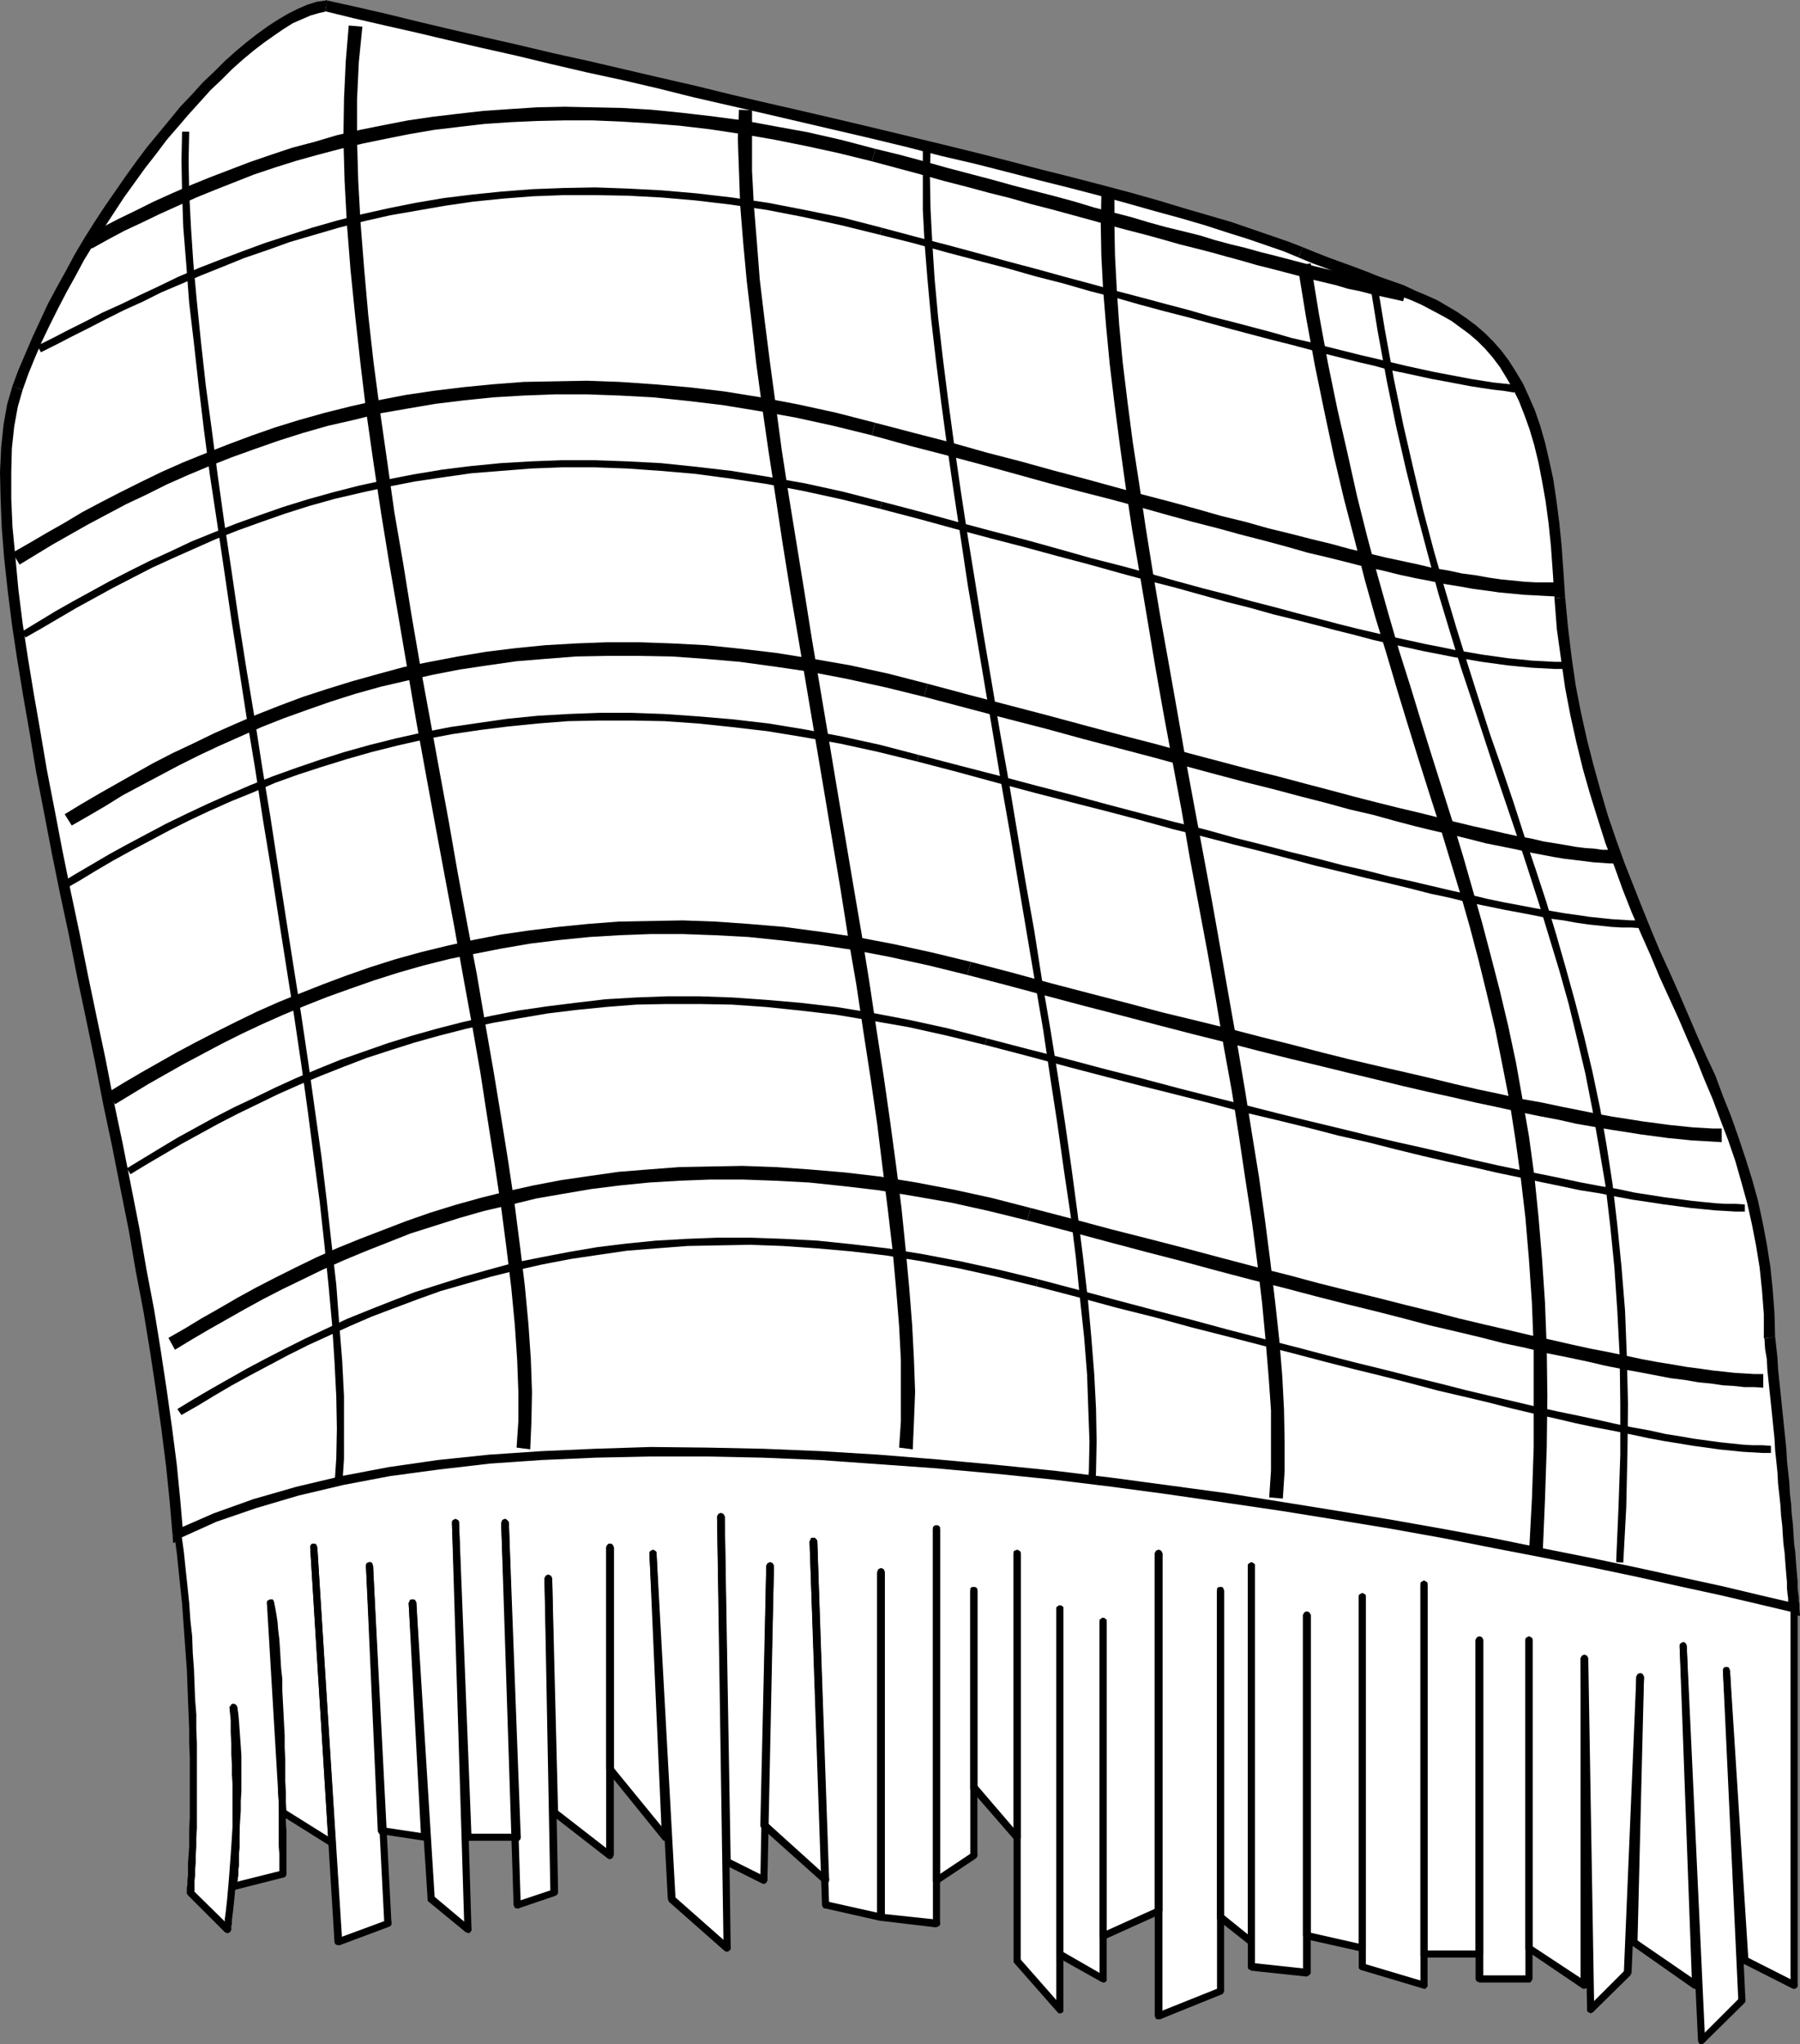 <?xml version="1.0" encoding="UTF-8" standalone="no"?>
<svg
   version="1.0"
   width="129.766mm"
   height="147.375mm"
   id="svg133"
   sodipodi:docname="Stadium Blanket.wmf"
   xmlns:inkscape="http://www.inkscape.org/namespaces/inkscape"
   xmlns:sodipodi="http://sodipodi.sourceforge.net/DTD/sodipodi-0.dtd"
   xmlns="http://www.w3.org/2000/svg"
   xmlns:svg="http://www.w3.org/2000/svg">
  <rect width="100%" height="100%" fill="#808080" stroke="none"/>
  <sodipodi:namedview
     id="namedview133"
     pagecolor="#ffffff"
     bordercolor="#000000"
     borderopacity="0.25"
     inkscape:showpageshadow="2"
     inkscape:pageopacity="0.0"
     inkscape:pagecheckerboard="0"
     inkscape:deskcolor="#d1d1d1"
     inkscape:document-units="mm" />
  <defs
     id="defs1">
    <pattern
       id="WMFhbasepattern"
       patternUnits="userSpaceOnUse"
       width="6"
       height="6"
       x="0"
       y="0" />
  </defs>
  <path
     style="fill:#ffffff;fill-opacity:1;fill-rule:evenodd;stroke:none"
     d="m 88.88,1.616 8.08,1.939 8.242,1.778 8.726,2.101 8.726,2.101 9.211,2.101 9.211,2.101 9.534,2.262 9.534,2.262 9.696,2.101 9.696,2.262 9.858,2.424 9.858,2.262 9.696,2.262 9.858,2.262 9.534,2.262 9.696,2.262 9.373,2.262 9.373,2.262 9.05,2.262 9.05,2.262 8.565,2.262 8.403,2.101 8.08,2.101 7.757,2.101 7.434,2.101 6.949,1.939 6.626,1.939 6.141,1.939 5.656,1.778 5.171,1.778 4.686,1.616 4.04,1.778 3.717,1.454 3.717,1.454 3.555,1.293 3.394,1.293 3.394,1.293 3.394,1.131 3.232,1.293 3.232,1.131 3.07,1.293 2.909,1.293 2.747,1.454 2.747,1.454 2.747,1.616 2.586,1.778 2.424,1.778 2.262,1.939 2.262,2.262 2.101,2.424 2.101,2.747 1.778,2.909 1.778,3.07 1.778,3.393 1.454,3.878 1.454,4.04 1.293,4.363 1.131,4.848 0.97,5.009 0.97,5.656 0.808,5.979 0.646,6.302 0.485,6.948 0.485,7.272 0.808,8.403 0.97,8.08 1.131,7.756 1.454,7.595 1.616,7.272 1.778,7.11 1.939,6.948 2.101,6.625 2.101,6.625 2.262,6.302 2.424,6.302 2.424,5.979 2.586,5.979 2.424,5.979 2.586,5.656 2.424,5.817 2.586,5.494 2.424,5.656 2.424,5.656 2.424,5.494 2.262,5.494 2.101,5.656 1.939,5.494 1.939,5.656 1.778,5.817 1.616,5.656 1.293,5.979 1.131,5.979 0.97,5.979 0.646,6.302 0.485,6.302 0.162,6.625 0.162,2.747 0.485,2.909 0.162,3.07 0.323,3.07 0.323,3.07 0.323,3.07 0.323,3.07 0.323,3.232 0.323,3.07 0.162,3.07 0.323,3.232 0.323,2.909 0.323,3.07 0.162,2.909 0.323,2.909 0.162,2.747 0.323,2.747 0.162,2.585 0.162,2.585 0.323,2.424 0.162,2.101 0.162,2.101 0.162,2.101 0.162,1.778 v 1.616 l 0.162,1.454 0.162,1.131 v 1.131 l 0.162,0.808 v 0.646 0.323 0.162 l -9.534,-2.262 -10.342,-2.424 -10.989,-2.424 -11.797,-2.585 -12.282,-2.585 -12.928,-2.585 -13.413,-2.585 -13.898,-2.747 -14.382,-2.585 -14.706,-2.424 -15.029,-2.424 -15.352,-2.424 -15.514,-2.101 -15.675,-2.101 -15.837,-1.939 -15.998,-1.616 -15.837,-1.454 -15.837,-1.293 -15.837,-0.97 -15.675,-0.646 -15.514,-0.323 -15.19,-0.162 -15.029,0.485 -14.706,0.646 -14.221,0.97 -13.898,1.616 -13.251,1.778 -12.766,2.424 -12.282,2.909 -11.635,3.393 -10.827,3.878 -10.181,4.363 -0.808,-9.211 -0.97,-9.857 -1.293,-10.019 -1.454,-10.342 -1.616,-10.665 L 40.562,357.281 38.461,346.131 36.522,334.981 34.259,323.508 31.997,312.035 29.573,300.562 27.31,288.927 24.886,277.454 22.462,265.82 20.2,254.508 17.776,243.035 15.514,231.885 13.413,220.897 11.312,210.07 9.534,199.567 7.757,189.386 6.141,179.368 4.686,169.834 3.555,160.784 2.747,151.897 1.939,143.656 1.616,135.899 v -7.272 l 0.162,-6.625 0.646,-6.141 0.97,-5.333 1.454,-4.848 1.616,-4.363 1.778,-4.525 1.939,-4.363 2.101,-4.525 2.101,-4.525 2.424,-4.363 2.424,-4.525 2.424,-4.363 2.586,-4.363 2.747,-4.363 2.747,-4.201 2.747,-4.201 2.909,-4.201 2.909,-3.878 2.909,-3.878 3.07,-3.717 3.07,-3.717 2.909,-3.555 3.07,-3.232 3.07,-3.232 2.909,-3.07 3.07,-2.747 2.909,-2.747 2.909,-2.424 2.747,-2.262 2.909,-1.939 2.586,-1.778 2.747,-1.616 2.586,-1.293 2.424,-0.97 2.424,-0.808 z"
     id="path1" />
  <path
     style="fill:#000000;fill-opacity:1;fill-rule:evenodd;stroke:none"
     d="m 355.035,67.384 v 0 l -4.202,-1.616 -4.686,-1.616 -5.171,-1.778 -5.656,-1.939 -6.141,-1.778 -6.626,-1.939 -6.949,-2.101 -7.434,-2.101 -7.918,-2.101 -8.08,-2.101 -8.403,-2.101 -8.565,-2.262 -8.888,-2.262 -9.211,-2.262 -9.373,-2.262 -9.373,-2.262 -9.534,-2.262 -9.696,-2.262 -9.858,-2.262 -9.696,-2.262 -9.858,-2.424 -9.858,-2.262 -9.696,-2.262 -9.696,-2.262 -9.534,-2.101 -9.534,-2.262 -9.211,-2.101 -9.05,-2.101 -8.888,-2.101 -8.565,-2.101 -8.403,-1.939 -8.08,-1.778 -0.646,2.909 7.918,1.939 8.403,1.939 8.565,1.939 8.888,2.101 9.05,2.101 9.373,2.101 9.373,2.262 9.696,2.262 9.696,2.101 9.696,2.262 9.696,2.424 9.858,2.262 9.858,2.262 9.696,2.262 9.696,2.262 9.696,2.262 9.373,2.262 9.373,2.424 9.05,2.101 8.888,2.262 8.726,2.262 8.403,2.101 8.08,2.101 7.595,2.101 7.434,2.101 7.11,1.939 6.626,1.939 5.979,1.939 5.656,1.778 5.171,1.778 4.686,1.616 3.878,1.616 v 0 z"
     id="path2" />
  <path
     style="fill:#000000;fill-opacity:1;fill-rule:evenodd;stroke:none"
     d="m 426.462,162.724 v 0.162 l -0.485,-7.433 -0.485,-6.787 -0.646,-6.464 -0.808,-6.141 -0.808,-5.494 -1.131,-5.171 -1.131,-4.848 -1.293,-4.525 -1.454,-4.201 -1.616,-3.717 -1.616,-3.555 -1.939,-3.232 -1.939,-3.07 -1.939,-2.585 -2.262,-2.585 -2.262,-2.262 -2.424,-2.101 -2.586,-1.939 -2.586,-1.778 -2.747,-1.616 -2.747,-1.616 -2.909,-1.293 -3.07,-1.293 -3.07,-1.454 -3.232,-1.131 -3.232,-1.131 -3.232,-1.293 -3.394,-1.293 -3.555,-1.293 -3.555,-1.293 -3.717,-1.454 -3.555,-1.454 -1.293,2.747 3.878,1.616 3.555,1.293 3.717,1.454 3.394,1.293 3.394,1.131 3.394,1.293 3.232,1.131 3.07,1.293 3.07,1.131 2.909,1.293 2.747,1.454 2.747,1.454 2.586,1.454 2.424,1.778 2.424,1.778 2.262,1.939 2.101,2.101 2.101,2.424 1.939,2.585 1.778,2.909 1.778,3.07 1.616,3.232 1.454,3.717 1.454,4.04 1.293,4.363 1.131,4.686 0.97,5.009 0.97,5.494 0.808,5.979 0.646,6.302 0.485,6.787 0.485,7.272 v 0.162 -0.162 0 0.162 z"
     id="path3" />
  <path
     style="fill:#000000;fill-opacity:1;fill-rule:evenodd;stroke:none"
     d="m 483.668,364.229 v 0.323 l -0.162,-6.625 -0.485,-6.464 -0.646,-6.302 -0.97,-6.141 -1.131,-5.979 -1.293,-5.979 -1.616,-5.817 -1.778,-5.656 -1.939,-5.817 -1.939,-5.494 -2.262,-5.656 -2.101,-5.656 -2.586,-5.494 -2.424,-5.494 -2.424,-5.656 -2.424,-5.656 -2.586,-5.817 -2.586,-5.656 -2.424,-5.817 -2.424,-5.979 -2.424,-6.141 -2.424,-6.141 -2.262,-6.302 -2.262,-6.625 -1.939,-6.625 -1.939,-6.948 -1.778,-6.948 -1.616,-7.272 -1.454,-7.433 -1.131,-7.756 -0.97,-8.08 -0.808,-8.403 -2.909,0.323 0.646,8.403 1.131,8.08 1.131,7.918 1.454,7.595 1.616,7.272 1.778,7.272 1.939,6.787 2.101,6.787 2.101,6.625 2.424,6.302 2.262,6.302 2.424,6.141 2.586,5.979 2.586,5.817 2.424,5.817 2.586,5.656 2.586,5.656 2.424,5.656 2.424,5.494 2.262,5.656 2.262,5.333 2.101,5.656 2.101,5.494 1.939,5.656 1.616,5.656 1.616,5.817 1.293,5.817 1.131,5.817 0.97,5.979 0.646,6.302 0.485,6.302 v 6.464 l 0.162,0.162 -0.162,-0.162 v 0 l 0.162,0.162 z"
     id="path4" />
  <path
     style="fill:#000000;fill-opacity:1;fill-rule:evenodd;stroke:none"
     d="m 488.516,439.855 1.778,-1.616 v -0.162 -0.323 -0.646 l -0.162,-0.808 v -0.97 l -0.162,-1.293 -0.162,-1.454 v -1.616 l -0.162,-1.778 -0.162,-1.939 -0.162,-2.101 -0.162,-2.262 -0.323,-2.424 -0.162,-2.585 -0.162,-2.585 -0.323,-2.747 -0.162,-2.747 -0.323,-2.747 -0.162,-3.07 -0.323,-2.909 -0.323,-3.07 -0.162,-3.07 -0.323,-3.232 -0.323,-3.07 -0.323,-3.07 -0.323,-3.232 -0.323,-3.07 -0.323,-3.07 -0.323,-3.07 -0.162,-3.07 -0.323,-2.909 -0.323,-2.909 -2.909,0.485 0.162,2.747 0.485,2.909 0.162,3.07 0.323,3.07 0.323,3.07 0.323,3.07 0.323,3.07 0.323,3.232 0.323,3.07 0.162,3.07 0.323,3.07 0.323,3.07 0.162,3.07 0.323,2.909 0.323,2.909 0.162,2.747 0.323,2.747 0.162,2.585 0.162,2.424 0.323,2.424 0.162,2.262 0.162,2.101 0.162,1.939 0.162,1.778 v 1.616 l 0.162,1.616 0.162,1.131 v 1.131 l 0.162,0.808 v 0.485 0.485 0.162 l 1.939,-1.616 -0.808,2.909 1.939,0.485 -0.162,-2.101 z"
     id="path5" />
  <path
     style="fill:#000000;fill-opacity:1;fill-rule:evenodd;stroke:none"
     d="m 47.026,418.363 2.101,1.293 10.019,-4.525 10.827,-3.878 11.474,-3.232 12.282,-2.909 12.605,-2.424 13.413,-1.778 13.736,-1.616 14.059,-0.97 14.706,-0.646 15.029,-0.323 h 15.19 l 15.352,0.323 15.675,0.646 15.837,1.131 15.837,1.131 15.998,1.454 15.837,1.616 15.837,1.939 15.675,2.101 15.352,2.101 15.352,2.424 15.19,2.424 14.706,2.424 14.221,2.585 13.898,2.747 13.413,2.585 12.928,2.585 12.443,2.585 11.635,2.585 10.989,2.424 10.342,2.424 9.534,2.262 0.808,-2.909 -9.696,-2.262 -10.181,-2.424 -11.15,-2.424 -11.797,-2.585 -12.282,-2.585 -12.928,-2.585 -13.413,-2.747 -13.898,-2.585 -14.544,-2.585 -14.706,-2.424 -15.029,-2.424 -15.352,-2.424 -15.514,-2.101 -15.675,-2.101 -15.837,-1.939 -15.998,-1.616 -15.837,-1.454 -15.998,-1.293 -15.837,-0.97 -15.675,-0.646 -15.514,-0.323 -15.19,-0.162 -15.19,0.485 -14.544,0.646 -14.382,0.97 -13.898,1.454 -13.413,1.939 -12.766,2.424 -12.282,2.909 -11.797,3.393 -10.827,3.878 -10.342,4.525 2.101,1.293 -2.909,0.162 0.162,2.101 1.939,-0.808 z"
     id="path6" />
  <path
     style="fill:#000000;fill-opacity:1;fill-rule:evenodd;stroke:none"
     d="m 3.394,105.197 v 0 L 1.939,110.206 0.97,115.7 0.323,121.841 0,128.628 l 0.162,7.272 0.323,7.918 0.646,8.241 0.97,8.888 1.131,9.049 1.454,9.696 1.616,9.857 1.778,10.18 1.778,10.665 2.101,10.827 2.101,10.988 2.262,11.15 2.424,11.311 2.262,11.473 2.424,11.473 2.424,11.635 2.262,11.635 2.424,11.473 2.262,11.473 2.262,11.311 1.939,11.311 2.101,10.988 1.778,10.827 1.616,10.665 1.454,10.342 1.293,10.18 0.97,9.534 0.808,9.372 2.909,-0.162 -0.808,-9.372 -0.97,-9.857 L 46.864,388.953 45.41,378.611 43.794,367.946 42.016,356.958 39.915,345.969 37.976,334.658 35.714,323.185 33.451,311.712 31.027,300.239 28.765,288.604 26.341,277.131 23.917,265.496 21.654,254.185 19.23,242.712 16.968,231.562 14.867,220.574 12.766,209.747 10.989,199.243 9.211,189.063 7.595,179.206 6.141,169.672 5.01,160.623 4.202,151.897 3.394,143.494 3.07,135.899 v -7.272 l 0.162,-6.464 0.646,-5.979 0.97,-5.333 1.293,-4.525 v 0 z"
     id="path7" />
  <path
     style="fill:#000000;fill-opacity:1;fill-rule:evenodd;stroke:none"
     d="m 89.203,0.162 h -0.485 l -2.424,0.323 -2.586,0.808 -2.586,1.131 -2.586,1.293 -2.747,1.616 -2.747,1.778 -2.909,2.101 -2.909,2.262 -2.909,2.424 -3.07,2.747 -2.909,2.909 -3.07,2.909 -3.07,3.393 -3.07,3.232 -2.909,3.555 -3.07,3.717 -3.07,3.717 -2.909,3.878 -2.909,4.04 -2.909,4.201 -2.909,4.201 -2.747,4.201 -2.747,4.363 -2.586,4.363 -2.424,4.525 -2.424,4.363 -2.424,4.525 -2.101,4.525 -2.101,4.525 -1.939,4.525 -1.939,4.525 -1.616,4.363 2.747,1.131 1.616,-4.525 1.778,-4.363 1.939,-4.525 2.101,-4.363 2.262,-4.525 2.262,-4.363 2.424,-4.363 2.424,-4.525 2.586,-4.201 2.747,-4.363 2.747,-4.201 2.747,-4.201 2.909,-4.04 2.909,-4.04 2.909,-3.717 2.909,-3.878 3.07,-3.555 2.909,-3.393 3.07,-3.393 2.909,-3.232 3.07,-2.909 2.909,-2.909 2.909,-2.585 2.909,-2.424 2.747,-2.101 L 74.659,9.696 77.245,7.918 79.83,6.302 82.416,5.171 84.678,4.201 86.941,3.555 89.041,3.07 H 88.557 L 89.203,0.162 88.88,0 88.718,0.162 Z"
     id="path8" />
  <path
     style="fill:#000000;fill-opacity:1;fill-rule:evenodd;stroke:none"
     d="m 93.243,404.951 0.485,-7.433 v -8.241 -8.888 L 93.243,370.855 92.435,360.836 91.627,350.009 90.334,338.859 89.041,327.225 87.587,315.105 85.81,302.501 84.032,289.735 82.093,276.646 79.992,263.396 77.891,249.984 75.79,236.41 73.69,222.674 71.427,208.939 69.326,195.365 67.064,181.792 64.963,168.379 63.024,155.129 61.085,142.201 59.307,129.436 57.691,116.993 56.075,105.035 54.782,93.4 53.651,82.251 52.682,71.747 l -0.646,-9.857 -0.485,-9.372 -0.162,-8.726 0.162,-7.918 h -1.939 l -0.162,7.918 0.162,8.726 0.323,9.372 0.808,10.019 0.808,10.665 1.293,10.988 1.293,11.635 1.454,12.119 1.616,12.281 1.939,12.766 1.939,13.089 1.939,13.251 2.101,13.412 2.101,13.574 2.262,13.574 2.101,13.735 2.262,13.735 2.101,13.574 2.101,13.412 2.101,13.251 1.939,13.089 1.778,12.766 1.616,12.443 1.616,12.119 1.293,11.796 1.131,11.15 0.97,10.665 0.646,10.019 0.485,9.534 0.162,8.726 -0.162,8.08 -0.485,7.272 z"
     id="path9" />
  <path
     style="fill:#000000;fill-opacity:1;fill-rule:evenodd;stroke:none"
     d="m 144.47,394.932 0.323,-7.433 0.162,-8.241 -0.323,-9.049 -0.646,-9.372 -0.97,-10.342 -1.293,-10.665 -1.454,-11.311 -1.778,-11.958 -1.939,-12.119 -2.101,-12.766 -2.262,-12.927 -2.262,-13.251 -2.586,-13.574 -2.586,-13.897 -2.424,-13.897 -2.586,-14.059 -2.586,-14.22 -2.586,-14.059 -2.424,-14.059 -2.262,-14.059 -2.424,-14.059 -1.939,-13.735 -1.939,-13.574 -1.778,-13.412 -1.454,-12.927 L 99.222,73.201 98.253,60.92 97.606,49.286 97.283,37.813 V 27.148 l 0.485,-10.18 0.97,-9.696 -3.717,-0.323 -0.808,9.696 -0.485,10.342 -0.162,10.827 0.323,11.473 0.646,11.958 0.97,12.281 1.293,12.766 1.454,13.089 1.616,13.412 1.939,13.574 2.101,13.897 2.262,13.897 2.424,14.059 2.424,14.22 2.424,14.22 2.586,14.22 2.586,14.059 2.586,13.897 2.586,13.735 2.424,13.574 2.424,13.251 2.262,12.927 1.939,12.604 1.939,12.281 1.778,11.796 1.454,11.15 1.293,10.665 0.97,10.18 0.646,9.534 0.323,8.726 v 8.08 l -0.485,7.11 z"
     id="path10" />
  <path
     style="fill:#000000;fill-opacity:1;fill-rule:evenodd;stroke:none"
     d="m 248.702,394.932 0.323,-7.433 0.323,-8.241 -0.323,-8.888 -0.485,-9.372 -0.808,-10.18 -0.97,-10.504 -1.131,-11.15 -1.454,-11.473 -1.616,-11.958 -1.778,-12.443 -1.939,-12.604 -1.939,-12.927 -2.101,-13.089 -2.262,-13.251 -2.262,-13.412 -2.262,-13.412 -2.262,-13.574 -2.262,-13.412 -2.262,-13.412 -2.101,-13.251 -2.101,-12.927 -2.101,-12.927 -1.939,-12.604 -1.616,-12.119 -1.616,-11.958 -1.454,-11.473 -1.293,-10.827 -0.808,-10.504 -0.808,-9.857 -0.485,-9.211 v -8.726 -7.756 l -3.555,-0.162 -0.323,7.918 0.323,8.726 0.323,9.372 0.808,10.019 0.97,10.504 1.293,10.988 1.293,11.473 1.616,11.958 1.778,12.281 1.939,12.604 1.939,12.766 2.101,13.089 2.262,13.251 2.262,13.412 2.262,13.412 2.262,13.412 2.262,13.574 2.262,13.412 2.101,13.251 2.262,13.089 1.939,12.927 1.939,12.604 1.778,12.281 1.454,11.796 1.454,11.635 1.293,10.988 0.97,10.665 0.808,10.019 0.485,9.211 v 8.726 8.08 l -0.485,7.11 z"
     id="path11" />
  <path
     style="fill:#000000;fill-opacity:1;fill-rule:evenodd;stroke:none"
     d="m 298.313,408.344 0.323,-7.433 0.162,-8.241 -0.162,-8.888 -0.485,-9.372 -0.808,-10.18 -0.97,-10.665 -1.293,-11.15 -1.454,-11.635 -1.616,-12.119 -1.778,-12.443 -1.939,-12.766 -2.101,-13.089 -2.262,-13.251 -2.101,-13.412 -2.424,-13.574 -2.262,-13.574 -2.262,-13.574 -2.424,-13.574 -2.262,-13.574 -2.262,-13.251 -2.101,-13.251 -2.101,-12.927 -1.939,-12.604 -1.778,-12.443 -1.616,-11.958 -1.454,-11.473 -1.293,-11.15 -0.97,-10.504 -0.646,-10.019 -0.485,-9.211 -0.162,-8.564 0.162,-7.918 -2.101,-0.162 v 8.08 8.726 l 0.485,9.211 0.808,10.019 0.97,10.504 1.293,11.15 1.454,11.635 1.616,11.958 1.778,12.281 1.939,12.766 1.939,12.927 2.262,13.251 2.262,13.412 2.262,13.412 2.262,13.574 2.424,13.735 2.262,13.574 2.262,13.412 2.262,13.412 2.262,13.251 1.939,13.089 1.939,12.604 1.778,12.604 1.778,11.958 1.454,11.635 1.131,11.311 1.131,10.504 0.808,10.18 0.323,9.372 0.323,8.726 -0.162,8.08 -0.485,7.272 z"
     id="path12" />
  <path
     style="fill:#000000;fill-opacity:1;fill-rule:evenodd;stroke:none"
     d="m 349.54,408.344 0.485,-7.433 v -8.08 l -0.162,-8.726 -0.485,-9.211 -0.808,-9.857 -1.131,-10.342 -1.293,-10.827 -1.454,-11.311 -1.616,-11.635 -1.939,-11.958 -1.939,-12.119 -2.101,-12.443 -2.262,-12.766 -2.262,-12.927 -2.262,-12.766 -2.424,-13.089 -2.424,-12.927 -2.424,-13.089 -2.262,-12.927 -2.262,-12.766 -2.262,-12.604 -2.101,-12.443 -1.939,-12.119 -1.778,-11.958 -1.778,-11.473 -1.454,-11.15 -1.293,-10.665 -0.97,-10.342 -0.646,-9.534 -0.485,-9.211 -0.162,-8.403 v -7.918 l -3.555,-0.162 -0.162,8.08 0.162,8.564 0.485,9.211 0.808,9.857 0.97,10.18 1.293,10.827 1.454,11.15 1.616,11.635 1.778,11.796 2.101,12.281 2.101,12.443 2.101,12.604 2.262,12.766 2.424,13.089 2.424,12.927 2.262,13.089 2.424,12.927 2.424,12.927 2.262,12.766 2.101,12.604 2.262,12.443 1.939,12.281 1.778,11.958 1.778,11.473 1.454,11.15 1.293,10.827 0.97,10.342 0.808,9.696 0.646,9.211 v 8.564 7.918 l -0.485,7.272 z"
     id="path13" />
  <path
     style="fill:#000000;fill-opacity:1;fill-rule:evenodd;stroke:none"
     d="m 442.299,425.796 0.808,-15.028 0.323,-14.382 0.162,-13.735 -0.323,-13.089 -0.485,-12.443 -0.97,-11.958 -1.131,-11.311 -1.293,-11.15 -1.616,-10.504 -1.778,-10.18 -2.101,-10.019 -2.262,-9.534 -2.424,-9.372 -2.586,-9.372 -2.586,-9.049 -2.747,-9.049 -2.909,-8.888 -3.07,-9.049 -2.909,-9.049 -3.07,-9.049 -3.232,-9.211 -3.07,-9.534 -3.07,-9.696 -3.07,-9.857 -3.07,-10.342 -3.07,-10.665 -2.909,-10.988 -2.747,-11.635 -2.747,-11.958 -2.586,-12.604 -2.424,-13.251 -2.262,-13.735 -1.939,0.323 2.262,13.897 2.424,13.251 2.586,12.604 2.747,11.958 2.909,11.635 2.909,10.988 2.909,10.827 3.07,10.18 3.07,10.019 3.232,9.696 3.07,9.372 3.07,9.372 3.07,9.049 3.07,9.049 2.909,8.888 2.909,9.049 2.747,9.049 2.747,9.049 2.586,9.211 2.262,9.372 2.262,9.534 1.939,9.857 1.778,10.18 1.778,10.504 1.293,10.988 1.131,11.311 0.808,11.958 0.646,12.443 0.162,12.927 v 13.735 l -0.485,14.22 -0.646,15.028 z"
     id="path14" />
  <path
     style="fill:#000000;fill-opacity:1;fill-rule:evenodd;stroke:none"
     d="m 252.742,186.316 v 0 l -10.666,-2.747 -10.342,-2.262 -10.181,-1.778 -10.019,-1.616 -9.696,-1.131 -9.373,-0.97 -9.211,-0.485 -9.05,-0.323 h -8.726 l -8.565,0.323 -8.403,0.485 -8.08,0.808 -7.918,0.97 -7.757,1.293 -7.595,1.454 -7.272,1.454 -7.11,1.939 -6.949,1.939 -6.787,2.101 -6.464,2.101 -6.464,2.424 -6.141,2.424 -5.979,2.585 -5.818,2.585 -5.656,2.747 -5.494,2.585 -5.333,2.747 -5.171,2.909 -4.848,2.747 -4.848,2.747 -4.686,2.747 -4.525,2.747 1.939,3.07 4.525,-2.585 4.686,-2.747 4.686,-2.909 4.848,-2.585 5.171,-2.747 5.171,-2.747 5.494,-2.747 5.494,-2.585 5.818,-2.585 5.818,-2.585 6.141,-2.424 6.302,-2.262 6.464,-2.262 6.626,-2.101 6.949,-1.939 6.949,-1.616 7.11,-1.616 7.434,-1.454 7.595,-1.131 7.918,-1.131 7.918,-0.646 8.242,-0.646 8.565,-0.162 h 8.726 l 8.888,0.162 9.05,0.646 9.373,0.808 9.534,1.293 9.858,1.454 10.019,1.939 10.342,2.262 10.504,2.585 v 0 z"
     id="path15" />
  <path
     style="fill:#000000;fill-opacity:1;fill-rule:evenodd;stroke:none"
     d="m 440.521,231.562 h -1.939 -1.939 l -2.262,-0.323 -2.424,-0.162 -2.586,-0.323 -2.747,-0.485 -2.909,-0.485 -3.07,-0.485 -3.394,-0.808 -3.717,-0.646 -3.717,-0.808 -4.202,-0.97 -4.363,-0.97 -4.686,-1.131 -5.01,-1.293 -5.171,-1.293 -5.494,-1.293 -5.818,-1.454 -6.302,-1.616 -6.626,-1.778 -6.787,-1.778 -7.272,-1.939 -7.757,-1.939 -7.918,-2.101 -8.565,-2.262 -8.726,-2.424 -9.373,-2.424 -9.696,-2.585 -10.181,-2.747 -10.504,-2.747 -11.15,-2.909 -11.474,-3.07 -0.97,3.555 11.635,3.07 10.989,2.909 10.666,2.747 10.019,2.747 9.858,2.585 9.211,2.424 8.888,2.424 8.403,2.262 7.918,2.101 7.757,1.939 7.272,1.939 6.949,1.778 6.464,1.778 6.302,1.454 5.818,1.616 5.494,1.454 5.333,1.293 5.01,1.131 4.686,1.131 4.363,1.131 4.04,0.808 4.04,0.808 3.555,0.808 3.394,0.646 3.394,0.646 2.909,0.485 2.747,0.323 2.586,0.323 2.586,0.323 2.262,0.162 2.262,0.162 h 1.939 z"
     id="path16" />
  <path
     style="fill:#000000;fill-opacity:1;fill-rule:evenodd;stroke:none"
     d="m 240.299,136.707 v 0 l -10.666,-2.747 -10.342,-2.262 -10.019,-1.778 -10.019,-1.616 -9.696,-1.131 -9.373,-0.97 -9.211,-0.485 -9.05,-0.323 h -8.726 l -8.565,0.323 -8.242,0.485 -8.242,0.808 -7.757,0.97 -7.757,1.293 -7.434,1.454 -7.434,1.616 -6.949,1.778 -6.949,1.939 -6.787,2.101 -6.464,2.262 -6.302,2.262 -6.141,2.424 -5.979,2.424 -5.818,2.747 -5.656,2.585 -5.494,2.747 -5.333,2.747 -5.01,2.747 -5.01,2.747 -4.848,2.747 -4.525,2.747 -4.525,2.747 0.97,1.616 4.525,-2.585 4.686,-2.747 4.686,-2.747 5.01,-2.747 5.01,-2.747 5.333,-2.747 5.333,-2.747 5.656,-2.585 5.818,-2.585 5.818,-2.585 6.141,-2.424 6.302,-2.262 6.464,-2.262 6.626,-2.101 6.949,-1.939 6.949,-1.616 7.272,-1.616 7.434,-1.454 7.595,-1.131 7.918,-1.131 8.08,-0.646 8.242,-0.646 8.403,-0.323 h 8.726 l 8.888,0.323 9.211,0.646 9.373,0.808 9.696,1.293 9.696,1.454 10.181,1.939 10.342,2.262 10.504,2.585 v 0 z"
     id="path17" />
  <path
     style="fill:#000000;fill-opacity:1;fill-rule:evenodd;stroke:none"
     d="m 426.624,180.337 h -3.07 l -2.909,-0.162 -3.232,-0.162 -3.07,-0.323 -3.394,-0.323 -3.394,-0.485 -3.555,-0.485 -3.717,-0.646 -3.878,-0.646 -3.878,-0.808 -4.202,-0.808 -4.363,-0.97 -4.525,-0.97 -4.848,-1.131 -4.848,-1.131 -5.171,-1.293 -5.494,-1.454 -5.656,-1.454 -5.979,-1.616 -6.302,-1.616 -6.464,-1.778 -6.949,-1.778 -7.11,-1.939 -7.434,-2.101 -7.757,-2.101 -8.242,-2.101 -8.565,-2.424 -8.726,-2.424 -9.373,-2.424 -9.696,-2.585 -10.019,-2.747 -10.504,-2.747 -0.485,1.939 10.504,2.747 10.019,2.747 9.696,2.585 9.373,2.424 8.888,2.424 8.565,2.262 8.08,2.262 7.757,2.101 7.595,1.939 6.949,1.939 6.949,1.939 6.464,1.616 6.302,1.778 5.979,1.454 5.656,1.454 5.494,1.454 5.171,1.293 4.848,1.293 4.848,1.131 4.525,0.97 4.363,0.97 4.202,0.808 4.04,0.808 3.878,0.646 3.717,0.646 3.555,0.485 3.555,0.485 3.232,0.323 3.394,0.323 3.07,0.162 3.07,0.162 h 3.07 z"
     id="path18" />
  <path
     style="fill:#000000;fill-opacity:1;fill-rule:evenodd;stroke:none"
     d="m 250.318,205.707 v 0 l -10.504,-2.747 -10.342,-2.262 -10.181,-1.939 -9.858,-1.616 -9.696,-1.131 -9.534,-0.808 -9.211,-0.646 -8.888,-0.323 h -8.726 l -8.565,0.323 -8.403,0.485 -8.08,0.808 -7.918,1.131 -7.757,1.131 -7.434,1.454 -7.272,1.616 -7.11,1.778 -6.949,1.939 -6.626,2.101 -6.626,2.262 -6.302,2.262 -6.141,2.424 -5.979,2.585 -5.818,2.585 -5.494,2.585 -5.656,2.747 -5.171,2.747 -5.171,2.747 -5.01,2.747 -4.686,2.747 -4.686,2.747 -4.525,2.747 1.131,1.616 4.525,-2.585 4.525,-2.747 4.686,-2.747 5.01,-2.747 5.171,-2.747 5.171,-2.747 5.494,-2.747 5.494,-2.585 5.818,-2.585 5.979,-2.424 5.979,-2.585 6.302,-2.262 6.464,-2.101 6.787,-2.101 6.787,-1.939 7.11,-1.778 7.11,-1.616 7.595,-1.454 7.595,-1.131 7.757,-0.97 8.08,-0.808 8.242,-0.646 8.565,-0.162 h 8.726 l 8.888,0.162 9.211,0.646 9.211,0.97 9.696,1.131 9.858,1.616 10.019,1.778 10.342,2.262 10.504,2.585 v 0 z"
     id="path19" />
  <path
     style="fill:#000000;fill-opacity:1;fill-rule:evenodd;stroke:none"
     d="m 446.824,250.791 h -2.262 l -2.586,-0.162 -2.747,-0.162 -3.07,-0.323 -3.07,-0.323 -3.232,-0.485 -3.555,-0.485 -3.717,-0.646 -3.878,-0.646 -4.202,-0.808 -4.363,-0.808 -4.686,-0.97 -4.686,-1.131 -5.171,-1.131 -5.494,-1.293 -5.494,-1.293 -5.979,-1.293 -6.302,-1.616 -6.464,-1.454 -6.787,-1.778 -7.272,-1.778 -7.434,-1.939 -7.757,-1.939 -8.08,-2.262 -8.565,-2.101 -8.726,-2.262 -9.211,-2.424 -9.534,-2.585 -10.019,-2.585 -10.342,-2.747 -10.666,-2.747 -11.15,-2.909 -0.485,1.778 11.15,2.909 10.666,2.909 10.342,2.747 10.019,2.585 9.534,2.424 9.211,2.424 8.726,2.424 8.565,2.101 8.08,2.101 7.757,1.939 7.434,1.939 7.272,1.939 6.787,1.616 6.464,1.616 6.302,1.454 5.979,1.454 5.656,1.454 5.333,1.131 5.171,1.293 4.848,0.97 4.686,0.97 4.363,0.808 4.202,0.808 3.878,0.808 3.717,0.485 3.555,0.646 3.394,0.485 3.07,0.323 3.07,0.323 2.747,0.162 h 2.586 l 2.424,0.162 z"
     id="path20" />
  <path
     style="fill:#000000;fill-opacity:1;fill-rule:evenodd;stroke:none"
     d="m 264.539,262.103 v 0 l -10.666,-2.585 -10.342,-2.262 -10.181,-1.939 -10.019,-1.454 -9.696,-1.293 -9.534,-0.808 -9.211,-0.646 -8.888,-0.323 -8.726,0.162 -8.726,0.162 -8.403,0.646 -8.08,0.808 -7.918,0.97 -7.757,1.131 -7.434,1.454 -7.272,1.616 -7.272,1.778 -6.949,1.939 -6.626,2.101 -6.464,2.262 -6.464,2.424 -6.141,2.424 -5.979,2.424 -5.818,2.585 -5.656,2.747 -5.494,2.747 -5.333,2.747 -5.171,2.747 -4.848,2.747 -4.848,2.747 -4.686,2.747 -4.525,2.747 1.939,3.232 4.525,-2.747 4.525,-2.747 4.848,-2.747 4.848,-2.747 5.171,-2.747 5.171,-2.747 5.494,-2.747 5.494,-2.585 5.818,-2.585 5.818,-2.424 6.141,-2.424 6.302,-2.262 6.464,-2.262 6.626,-2.101 6.787,-1.939 7.11,-1.778 7.11,-1.454 7.434,-1.454 7.595,-1.293 7.918,-0.97 8.08,-0.808 8.08,-0.485 8.565,-0.323 h 8.726 l 8.888,0.323 9.05,0.485 9.373,0.97 9.534,1.131 9.858,1.454 10.019,1.939 10.342,2.262 10.504,2.585 v 0 z"
     id="path21" />
  <path
     style="fill:#000000;fill-opacity:1;fill-rule:evenodd;stroke:none"
     d="m 469.124,307.51 h -2.424 l -2.586,-0.162 -2.909,-0.162 -3.07,-0.323 -3.232,-0.323 -3.555,-0.485 -3.717,-0.485 -4.04,-0.646 -4.202,-0.646 -4.363,-0.808 -4.848,-0.97 -4.848,-0.97 -5.333,-1.131 -5.494,-0.97 -5.656,-1.293 -6.141,-1.293 -6.302,-1.454 -6.626,-1.616 -6.949,-1.616 -7.11,-1.616 -7.595,-1.778 -7.757,-1.939 -8.08,-2.101 -8.403,-2.101 -8.726,-2.262 -9.211,-2.262 -9.373,-2.262 -9.696,-2.585 -10.019,-2.585 -10.504,-2.747 -10.666,-2.909 -11.15,-2.909 -0.97,3.555 11.15,2.909 10.827,2.909 10.342,2.747 10.019,2.585 9.858,2.585 9.373,2.424 9.05,2.262 8.726,2.262 8.403,2.101 8.08,1.939 7.918,1.939 7.434,1.778 7.272,1.778 6.949,1.616 6.626,1.454 6.302,1.454 6.141,1.293 5.818,1.293 5.494,1.131 5.171,0.97 5.01,1.131 4.686,0.808 4.686,0.808 4.202,0.646 4.04,0.646 3.717,0.485 3.555,0.485 3.394,0.323 3.07,0.323 2.909,0.162 2.747,0.162 2.586,0.162 z"
     id="path22" />
  <path
     style="fill:#000000;fill-opacity:1;fill-rule:evenodd;stroke:none"
     d="m 268.902,282.948 v 0 l -10.666,-2.747 -10.342,-2.262 -10.181,-1.939 -9.858,-1.616 -9.696,-1.131 -9.373,-0.808 -9.211,-0.646 -9.05,-0.323 h -8.726 l -8.565,0.323 -8.242,0.485 -8.242,0.97 -7.757,0.97 -7.757,1.131 -7.434,1.454 -7.434,1.616 -6.949,1.778 -6.949,1.939 -6.787,2.101 -6.464,2.262 -6.464,2.262 -5.979,2.424 -6.141,2.585 -5.656,2.585 -5.656,2.747 -5.494,2.585 -5.333,2.747 -5.01,2.747 -5.01,2.747 -4.848,2.909 -4.525,2.747 -4.525,2.747 0.97,1.616 4.525,-2.747 4.686,-2.747 4.686,-2.747 5.01,-2.747 5.01,-2.747 5.333,-2.747 5.333,-2.585 5.656,-2.747 5.818,-2.585 5.818,-2.424 6.141,-2.424 6.302,-2.424 6.464,-2.101 6.626,-2.101 6.949,-1.939 6.949,-1.778 7.272,-1.616 7.434,-1.293 7.595,-1.293 7.918,-0.97 8.08,-0.808 8.242,-0.646 8.403,-0.162 h 8.726 l 8.888,0.162 9.211,0.646 9.373,0.97 9.696,1.131 9.696,1.616 10.181,1.778 10.181,2.262 10.666,2.585 v 0 z"
     id="path23" />
  <path
     style="fill:#000000;fill-opacity:1;fill-rule:evenodd;stroke:none"
     d="m 475.427,328.194 -2.424,-0.162 h -2.747 l -2.747,-0.162 -3.232,-0.323 -3.232,-0.323 -3.555,-0.485 -3.878,-0.485 -4.04,-0.646 -4.202,-0.646 -4.525,-0.97 -4.848,-0.808 -5.171,-0.97 -5.333,-1.131 -5.494,-1.131 -5.818,-1.131 -6.141,-1.293 -6.464,-1.454 -6.626,-1.616 -6.949,-1.616 -7.272,-1.616 -7.595,-1.778 -7.918,-1.939 -8.08,-1.939 -8.565,-2.101 -8.888,-2.262 -9.05,-2.262 -9.534,-2.424 -9.696,-2.585 -10.181,-2.585 -10.342,-2.747 -10.827,-2.747 -11.15,-2.909 -0.485,1.778 11.15,2.909 10.827,2.909 10.504,2.747 10.019,2.585 9.696,2.424 9.534,2.424 9.05,2.424 8.888,2.101 8.565,2.101 8.08,2.101 7.918,1.778 7.595,1.939 7.272,1.778 6.949,1.616 6.787,1.454 6.302,1.454 6.141,1.293 5.979,1.293 5.494,1.131 5.333,1.131 5.171,0.808 4.848,0.97 4.363,0.808 4.363,0.646 4.202,0.646 3.717,0.485 3.555,0.485 3.394,0.323 3.232,0.323 2.909,0.162 2.586,0.162 h 2.586 z"
     id="path24" />
  <path
     style="fill:#000000;fill-opacity:1;fill-rule:evenodd;stroke:none"
     d="m 280.86,329.164 v 0 l -10.666,-2.747 -10.342,-2.262 -10.181,-1.939 -9.858,-1.616 -9.696,-1.131 -9.534,-0.808 -9.211,-0.646 -9.05,-0.323 -8.726,0.162 -8.565,0.162 -8.403,0.646 -8.08,0.646 -7.918,1.131 -7.757,1.131 -7.595,1.454 -7.272,1.616 -7.11,1.778 -6.949,1.939 -6.787,2.101 -6.464,2.262 -6.302,2.424 -6.302,2.424 -5.979,2.424 -5.818,2.585 -5.656,2.747 -5.494,2.747 -5.333,2.747 -5.01,2.747 -5.01,2.909 -4.848,2.747 -4.525,2.747 -4.525,2.585 1.778,3.232 4.525,-2.747 4.686,-2.747 4.848,-2.747 4.848,-2.747 5.01,-2.747 5.333,-2.747 5.333,-2.585 5.656,-2.747 5.818,-2.585 5.818,-2.424 6.141,-2.424 6.141,-2.424 6.626,-2.101 6.626,-2.101 6.787,-1.939 6.949,-1.616 7.272,-1.778 7.434,-1.293 7.595,-1.293 7.757,-0.97 8.08,-0.808 8.242,-0.485 8.403,-0.323 h 8.726 l 8.888,0.323 9.211,0.485 9.211,0.97 9.696,1.131 9.696,1.616 10.181,1.778 10.181,2.262 10.504,2.585 v 0 z"
     id="path25" />
  <path
     style="fill:#000000;fill-opacity:1;fill-rule:evenodd;stroke:none"
     d="m 480.436,374.41 h -2.424 l -2.586,-0.162 -2.747,-0.162 -2.909,-0.323 -3.07,-0.323 -3.394,-0.485 -3.717,-0.485 -3.717,-0.646 -4.04,-0.646 -4.363,-0.808 -4.525,-0.97 -4.686,-0.97 -5.01,-0.97 -5.171,-1.131 -5.656,-1.293 -5.818,-1.293 -6.141,-1.454 -6.302,-1.454 -6.787,-1.616 -6.787,-1.778 -7.272,-1.778 -7.595,-1.939 -7.918,-1.939 -8.403,-2.101 -8.403,-2.262 -9.05,-2.262 -9.211,-2.424 -9.696,-2.585 -10.019,-2.585 -10.181,-2.585 -10.827,-2.909 -11.15,-2.909 -0.97,3.393 11.15,2.909 10.827,2.909 10.342,2.747 10.019,2.585 9.534,2.585 9.211,2.424 9.05,2.262 8.565,2.262 8.242,2.101 7.918,1.939 7.595,1.939 7.272,1.939 6.949,1.616 6.787,1.616 6.302,1.616 6.141,1.293 5.818,1.454 5.656,1.131 5.333,1.131 4.848,1.131 4.848,0.97 4.525,0.808 4.202,0.808 4.202,0.808 3.878,0.485 3.717,0.646 3.394,0.323 3.232,0.485 2.909,0.162 2.909,0.323 h 2.747 l 2.424,0.162 z"
     id="path26" />
  <path
     style="fill:#ffffff;fill-opacity:1;fill-rule:evenodd;stroke:none"
     d="m 488.839,438.4 -9.534,-2.262 -10.342,-2.424 -10.989,-2.424 -11.797,-2.585 -12.282,-2.585 -12.928,-2.585 -13.413,-2.585 -13.898,-2.747 -14.382,-2.585 -14.706,-2.424 -15.029,-2.424 -15.352,-2.424 -15.514,-2.101 -15.675,-2.101 -15.837,-1.939 -15.998,-1.616 -15.837,-1.454 -15.837,-1.293 -15.837,-0.97 -15.675,-0.646 -15.514,-0.323 -15.19,-0.162 -15.029,0.485 -14.706,0.646 -14.221,0.97 -13.898,1.616 -13.251,1.778 -12.766,2.424 -12.282,2.909 -11.635,3.393 -10.827,3.878 -10.181,4.363 0.646,4.848 0.485,4.686 0.485,4.525 0.485,4.686 0.323,4.525 0.323,4.525 0.323,4.363 0.323,4.363 0.162,4.201 0.162,4.201 0.162,4.201 0.162,3.878 v 3.878 l 0.162,3.717 v 3.555 3.555 3.232 3.232 2.909 l -0.162,2.909 v 2.585 2.424 l -0.162,2.262 v 2.101 l -0.162,1.939 v 1.454 l -0.162,1.454 v 1.131 l -0.162,0.97 v 0.646 0.485 0 l 10.019,10.18 v -0.162 l 0.162,-0.323 v -0.646 l 0.162,-0.646 v -0.97 l 0.162,-1.131 0.162,-1.293 0.162,-1.454 0.162,-1.616 0.162,-1.778 0.162,-1.939 0.162,-1.939 0.162,-2.101 0.162,-2.101 0.162,-2.262 0.162,-2.424 0.162,-2.262 0.162,-2.585 0.162,-2.424 0.162,-2.424 v -2.585 -2.585 l 0.162,-2.424 v -2.424 -2.585 l -0.162,-2.424 v -2.262 l -0.162,-2.424 -0.162,-2.262 -0.162,-2.101 -0.323,-2.101 -0.162,-1.939 0.162,3.393 v 3.393 l 0.162,3.07 v 2.909 l 0.162,2.909 0.162,2.585 v 2.585 2.424 2.262 2.262 1.939 1.939 1.939 1.616 1.616 1.454 l -0.162,1.454 v 1.131 1.131 l -0.162,1.131 v 0.97 0.808 l -0.162,0.808 v 0.646 0.646 l -0.162,0.485 v 0.323 0.485 0.162 0.162 0.162 0 l 13.413,-3.393 v -0.162 -0.485 -0.808 -1.131 -1.293 -1.616 -1.939 -1.939 -2.262 l -0.162,-2.424 v -2.585 -2.747 -2.909 l -0.162,-2.909 v -3.07 l -0.162,-2.909 v -3.232 l -0.162,-3.232 v -3.07 l -0.162,-3.07 -0.162,-3.232 -0.162,-3.07 -0.162,-2.909 -0.162,-2.909 -0.162,-2.909 -0.162,-2.585 -0.162,-2.585 -0.323,-2.424 -0.162,-2.101 -0.323,-2.101 -0.323,-1.778 -0.323,-1.454 3.394,57.042 13.413,8.403 -5.01,-80.635 6.787,107.621 13.413,-5.009 -5.01,-97.602 3.232,72.232 11.797,1.778 -3.232,-63.829 5.01,80.635 10.019,8.403 -3.394,-110.852 3.394,85.644 h 13.413 l -3.394,-85.644 3.394,104.066 10.181,-3.393 -1.778,-85.644 1.778,63.829 15.029,11.796 v -84.028 60.436 l 15.19,18.583 -3.394,-77.403 5.01,94.208 15.19,13.412 -1.778,-117.639 1.778,94.047 10.019,5.171 1.778,-85.806 -1.778,70.616 16.806,15.19 -3.394,-92.431 3.394,99.056 15.19,3.393 v -94.047 94.047 l 15.029,1.778 v -107.621 95.824 l 10.181,-6.787 v -72.232 53.649 l 11.797,13.574 v -77.403 111.014 l 11.635,13.412 v -109.237 94.047 l 11.797,6.787 v -97.44 85.644 l 15.19,-6.787 v -97.44 126.042 l 16.806,-6.625 v -109.236 89.037 l 8.403,6.787 v -102.611 109.236 l 15.029,1.778 v -97.602 87.422 l 15.19,3.393 v -95.824 100.834 l 16.806,5.171 v -109.237 100.672 h 15.19 v -85.644 92.431 h 13.413 v -92.431 84.028 l 15.029,10.18 v -89.199 l 1.778,95.824 10.019,-10.019 3.394,-80.796 -1.616,72.393 16.806,11.796 -3.394,-92.592 5.01,107.621 10.989,-10.988 -4.202,-89.845 5.01,79.019 13.413,6.787 z"
     id="path27" />
  <path
     style="fill:#000000;fill-opacity:1;fill-rule:evenodd;stroke:none"
     d="m 49.45,418.201 -0.485,0.97 10.019,-4.525 10.827,-3.717 11.474,-3.393 12.282,-2.909 12.766,-2.424 13.251,-1.778 13.898,-1.616 14.059,-0.97 14.706,-0.646 15.029,-0.323 h 15.19 l 15.352,0.323 15.675,0.646 15.837,1.131 15.837,1.131 15.998,1.454 15.837,1.616 15.837,1.939 15.675,2.101 15.514,2.262 15.352,2.262 15.029,2.424 14.706,2.424 14.382,2.585 13.898,2.747 13.413,2.585 12.928,2.585 12.282,2.585 11.635,2.585 11.15,2.424 10.342,2.424 9.534,2.262 0.485,-1.939 -9.534,-2.262 -10.342,-2.424 -11.15,-2.424 -11.635,-2.585 -12.443,-2.585 -12.928,-2.585 -13.413,-2.747 -13.898,-2.585 -14.382,-2.585 -14.706,-2.424 -15.029,-2.424 -15.352,-2.424 -15.675,-2.262 -15.675,-1.939 -15.837,-1.939 -15.837,-1.616 -15.998,-1.454 -15.837,-1.293 -15.837,-0.97 -15.675,-0.646 -15.514,-0.323 -15.19,-0.162 -15.19,0.323 -14.544,0.646 -14.382,1.131 -13.736,1.454 -13.413,1.939 -12.766,2.424 -12.282,2.909 -11.797,3.393 -10.827,3.878 -10.181,4.525 -0.646,0.97 0.646,-0.97 -0.485,0.162 -0.162,0.323 v 0.485 l 0.162,0.323 0.162,0.323 0.323,0.162 h 0.323 0.485 z"
     id="path28" />
  <path
     style="fill:#000000;fill-opacity:1;fill-rule:evenodd;stroke:none"
     d="m 52.52,514.995 0.323,0.808 v -0.162 l 0.162,-0.485 v -0.646 -0.808 -1.293 l 0.162,-1.293 v -1.616 l 0.162,-1.939 v -1.939 l 0.162,-2.424 v -2.424 l 0.162,-2.585 v -2.909 -2.909 -3.232 -3.232 -3.555 -3.555 -3.717 l -0.162,-3.878 v -4.04 l -0.323,-4.04 -0.162,-4.201 -0.162,-4.201 -0.323,-4.363 -0.162,-4.525 -0.485,-4.363 -0.323,-4.686 -0.485,-4.686 -0.485,-4.525 -0.485,-4.686 -0.646,-4.686 -1.939,0.162 0.646,4.686 0.485,4.686 0.485,4.686 0.485,4.525 0.323,4.525 0.323,4.525 0.323,4.525 0.323,4.201 0.162,4.363 0.162,4.201 0.162,4.04 0.162,3.878 v 3.878 l 0.162,3.717 v 3.555 3.555 3.232 3.232 2.909 l -0.162,2.909 v 2.585 2.424 l -0.162,2.262 -0.162,2.101 v 1.778 1.616 l -0.162,1.454 v 1.131 l -0.162,0.808 v 0.808 0.323 0.162 l 0.323,0.808 -0.323,-0.808 v 0.323 l 0.323,0.485 0.323,0.162 h 0.323 0.323 l 0.323,-0.162 0.323,-0.323 v -0.323 z"
     id="path29" />
  <path
     style="fill:#000000;fill-opacity:1;fill-rule:evenodd;stroke:none"
     d="m 60.923,525.66 1.778,-0.646 -10.181,-10.019 -1.293,1.454 10.019,10.019 1.778,-0.646 -1.778,0.646 0.323,0.162 0.485,0.162 0.323,-0.162 0.323,-0.162 0.162,-0.323 0.162,-0.323 -0.162,-0.485 -0.162,-0.323 z"
     id="path30" />
  <path
     style="fill:#000000;fill-opacity:1;fill-rule:evenodd;stroke:none"
     d="m 64.64,465.225 -2.101,0.162 0.323,1.939 0.323,2.101 0.162,2.101 0.162,2.101 0.162,2.424 v 2.262 l 0.162,2.424 v 2.585 2.424 l -0.162,2.424 v 2.585 2.424 l -0.162,2.585 -0.162,2.424 -0.162,2.424 -0.162,2.424 -0.162,2.424 -0.162,2.101 -0.162,2.262 -0.162,2.101 -0.162,1.939 -0.162,1.778 -0.162,1.939 -0.162,1.454 -0.162,1.454 -0.162,1.293 -0.162,1.131 v 0.97 l -0.162,0.808 v 0.485 l -0.162,0.323 v 0.162 l 2.101,0.162 v 0 -0.485 -0.485 l 0.162,-0.646 v -0.97 l 0.162,-1.293 0.162,-1.293 0.162,-1.454 0.162,-1.616 0.162,-1.616 0.162,-1.939 0.162,-2.101 0.162,-2.101 0.162,-2.101 0.323,-2.262 0.162,-2.262 v -2.424 l 0.162,-2.424 0.162,-2.585 0.162,-2.424 v -2.585 l 0.162,-2.585 v -2.424 -2.424 -2.585 -2.424 l -0.162,-2.424 -0.162,-2.262 -0.162,-2.262 -0.162,-2.262 -0.162,-1.939 -0.323,-2.101 -2.101,0.323 2.101,-0.323 -0.162,-0.323 -0.323,-0.323 -0.323,-0.162 h -0.485 l -0.323,0.162 -0.162,0.323 -0.323,0.323 v 0.323 z"
     id="path31" />
  <path
     style="fill:#000000;fill-opacity:1;fill-rule:evenodd;stroke:none"
     d="m 63.347,513.056 1.293,1.131 v -0.162 l -0.162,0.162 0.162,-0.323 v -0.323 -0.323 -0.485 l 0.162,-0.323 v -0.646 l 0.162,-0.808 v -0.646 -0.97 l 0.162,-0.97 v -1.131 -1.131 -1.131 l 0.162,-1.454 v -1.454 -1.616 -1.616 -1.939 -1.939 -1.939 -2.262 -2.262 -2.424 -2.585 l -0.162,-2.747 v -2.747 l -0.162,-2.909 v -3.232 l -0.162,-3.232 -0.162,-3.393 -2.101,0.162 0.323,3.393 v 3.232 l 0.162,3.07 v 2.909 l 0.162,2.909 v 2.585 l 0.162,2.585 v 2.424 2.262 2.262 1.939 1.939 1.939 1.616 1.616 l -0.162,1.454 v 1.293 1.293 1.131 l -0.162,1.131 v 0.808 0.97 l -0.162,0.808 v 0.646 0.485 l -0.162,0.485 v 0.485 0.323 0.323 0 l -0.162,0.323 v -0.162 l 1.293,1.131 -1.293,-1.131 0.162,0.485 0.162,0.323 0.323,0.323 h 0.323 0.323 l 0.485,-0.162 0.162,-0.323 0.162,-0.323 z"
     id="path32" />
  <path
     style="fill:#000000;fill-opacity:1;fill-rule:evenodd;stroke:none"
     d="m 76.114,510.632 0.808,-0.97 -13.574,3.393 0.485,1.939 13.413,-3.393 0.808,-0.97 -0.808,0.97 0.485,-0.162 0.162,-0.323 0.162,-0.323 v -0.323 l -0.162,-0.323 -0.323,-0.323 -0.323,-0.162 h -0.323 z"
     id="path33" />
  <path
     style="fill:#000000;fill-opacity:1;fill-rule:evenodd;stroke:none"
     d="m 74.659,436.623 -1.939,0.323 0.323,1.454 0.323,1.939 0.323,1.778 0.162,2.262 0.162,2.262 0.323,2.585 0.162,2.747 0.162,2.747 0.162,2.909 0.162,3.07 0.162,2.909 0.162,3.232 v 3.07 l 0.162,3.07 0.162,3.232 v 3.232 l 0.162,2.909 v 3.07 2.909 l 0.162,2.909 v 2.747 2.585 2.424 2.262 1.939 l 0.162,1.939 v 1.616 1.293 1.131 0.808 0.485 0.162 h 1.939 v -0.162 -0.485 -0.808 -1.131 -1.293 -1.616 -1.939 -1.939 -2.262 l -0.162,-2.424 v -2.585 -2.747 -2.909 l -0.162,-2.909 v -3.07 -2.909 l -0.162,-3.232 v -3.232 l -0.162,-3.07 -0.162,-3.232 -0.162,-3.07 -0.162,-3.07 v -3.07 l -0.323,-2.909 -0.162,-2.747 -0.162,-2.747 -0.162,-2.424 -0.323,-2.585 -0.162,-2.101 -0.323,-2.101 -0.323,-1.778 -0.323,-1.616 -1.939,0.323 1.939,-0.323 -0.162,-0.323 -0.162,-0.323 h -0.485 -0.323 l -0.323,0.162 -0.323,0.162 -0.162,0.323 v 0.485 z"
     id="path34" />
  <path
     style="fill:#000000;fill-opacity:1;fill-rule:evenodd;stroke:none"
     d="m 77.568,493.019 0.485,0.808 -3.394,-57.204 -1.939,0.162 3.394,57.042 0.485,0.808 -0.485,-0.808 0.162,0.485 0.162,0.323 0.323,0.162 h 0.323 0.485 l 0.162,-0.323 0.323,-0.323 v -0.323 z"
     id="path35" />
  <path
     style="fill:#000000;fill-opacity:1;fill-rule:evenodd;stroke:none"
     d="m 89.526,502.391 1.454,-0.97 -13.413,-8.403 -0.97,1.616 13.413,8.403 1.454,-0.808 -1.454,0.808 0.323,0.162 h 0.323 l 0.323,-0.162 0.323,-0.162 0.162,-0.485 v -0.323 l -0.162,-0.323 -0.323,-0.323 z"
     id="path36" />
  <path
     style="fill:#000000;fill-opacity:1;fill-rule:evenodd;stroke:none"
     d="m 86.456,421.595 h -1.939 l 5.01,80.796 1.939,-0.162 -5.01,-80.635 h -1.939 1.939 l -0.162,-0.485 -0.162,-0.323 -0.323,-0.162 h -0.485 -0.323 l -0.323,0.323 -0.162,0.323 v 0.323 z"
     id="path37" />
  <path
     style="fill:#000000;fill-opacity:1;fill-rule:evenodd;stroke:none"
     d="m 91.789,528.246 1.454,0.808 -6.787,-107.459 h -1.939 l 6.626,107.621 1.454,0.808 -1.454,-0.808 0.162,0.485 0.323,0.162 0.162,0.162 h 0.485 0.323 l 0.323,-0.162 0.162,-0.323 0.162,-0.485 z"
     id="path38" />
  <path
     style="fill:#000000;fill-opacity:1;fill-rule:evenodd;stroke:none"
     d="m 104.717,524.206 0.646,-0.97 -13.574,5.009 0.808,1.778 13.413,-5.009 0.646,-0.97 -0.646,0.97 0.323,-0.162 0.323,-0.323 v -0.323 -0.485 l -0.162,-0.323 -0.323,-0.162 -0.485,-0.162 -0.323,0.162 z"
     id="path39" />
  <path
     style="fill:#000000;fill-opacity:1;fill-rule:evenodd;stroke:none"
     d="m 101.646,426.604 h -1.939 l 5.01,97.602 1.939,-0.162 -5.01,-97.44 h -1.939 1.939 l -0.162,-0.485 -0.162,-0.323 -0.323,-0.162 h -0.485 l -0.323,0.162 -0.323,0.162 -0.162,0.323 v 0.323 z"
     id="path40" />
  <path
     style="fill:#000000;fill-opacity:1;fill-rule:evenodd;stroke:none"
     d="m 104.07,497.866 0.97,0.97 -3.394,-72.232 h -1.939 l 3.232,72.393 0.97,0.808 -0.97,-0.808 0.162,0.323 0.162,0.323 0.323,0.162 h 0.485 0.323 l 0.323,-0.162 0.162,-0.485 0.162,-0.323 z"
     id="path41" />
  <path
     style="fill:#000000;fill-opacity:1;fill-rule:evenodd;stroke:none"
     d="m 114.736,500.613 1.131,-0.97 -11.797,-1.778 -0.162,1.939 11.797,1.778 0.97,-1.131 -0.97,1.131 h 0.323 l 0.323,-0.162 0.323,-0.323 v -0.485 -0.323 l -0.162,-0.323 -0.162,-0.323 h -0.485 z"
     id="path42" />
  <path
     style="fill:#000000;fill-opacity:1;fill-rule:evenodd;stroke:none"
     d="m 113.443,436.623 -2.101,0.162 3.394,63.829 1.939,-0.162 -3.232,-63.829 -2.101,0.162 2.101,-0.162 -0.162,-0.323 -0.162,-0.323 -0.323,-0.162 h -0.485 -0.323 l -0.323,0.162 -0.162,0.485 -0.162,0.323 z"
     id="path43" />
  <path
     style="fill:#000000;fill-opacity:1;fill-rule:evenodd;stroke:none"
     d="m 118.129,516.611 0.323,0.646 -5.01,-80.635 -2.101,0.162 5.171,80.635 0.323,0.808 -0.323,-0.808 v 0.485 l 0.323,0.323 0.323,0.162 h 0.323 l 0.323,-0.162 0.323,-0.162 0.323,-0.323 v -0.485 z"
     id="path44" />
  <path
     style="fill:#000000;fill-opacity:1;fill-rule:evenodd;stroke:none"
     d="m 126.533,525.822 1.616,-0.808 -10.019,-8.403 -1.293,1.616 10.019,8.241 1.616,-0.646 -1.616,0.646 0.485,0.162 0.323,0.162 0.323,-0.162 0.323,-0.323 0.162,-0.323 v -0.323 -0.323 l -0.323,-0.323 z"
     id="path45" />
  <path
     style="fill:#000000;fill-opacity:1;fill-rule:evenodd;stroke:none"
     d="m 125.078,414.808 -1.939,0.162 3.394,110.852 h 1.939 l -3.394,-110.852 h -1.939 1.939 v -0.485 l -0.323,-0.323 -0.323,-0.162 -0.323,-0.162 -0.323,0.162 -0.323,0.162 -0.323,0.323 v 0.485 z"
     id="path46" />
  <path
     style="fill:#000000;fill-opacity:1;fill-rule:evenodd;stroke:none"
     d="m 127.502,499.644 0.97,0.808 -3.394,-85.644 -1.939,0.162 3.394,85.644 0.97,0.97 -0.97,-0.97 0.162,0.485 0.162,0.323 0.323,0.162 h 0.323 l 0.485,-0.162 0.162,-0.162 0.323,-0.323 v -0.485 z"
     id="path47" />
  <path
     style="fill:#000000;fill-opacity:1;fill-rule:evenodd;stroke:none"
     d="m 139.945,500.613 0.97,-0.97 h -13.413 v 1.939 h 13.413 l 0.97,-1.131 -0.97,1.131 h 0.485 l 0.323,-0.323 0.162,-0.323 v -0.323 -0.323 l -0.162,-0.485 -0.323,-0.162 h -0.485 z"
     id="path48" />
  <path
     style="fill:#000000;fill-opacity:1;fill-rule:evenodd;stroke:none"
     d="m 138.653,414.808 -2.101,0.162 3.394,85.644 1.939,-0.162 -3.232,-85.644 -2.101,0.162 2.101,-0.162 -0.162,-0.323 -0.323,-0.323 -0.162,-0.162 -0.485,-0.162 -0.323,0.162 -0.323,0.162 -0.162,0.323 -0.162,0.485 z"
     id="path49" />
  <path
     style="fill:#000000;fill-opacity:1;fill-rule:evenodd;stroke:none"
     d="m 140.592,518.227 1.293,0.808 -3.232,-104.227 -2.101,0.162 3.394,104.227 1.293,0.808 -1.293,-0.808 0.162,0.323 0.162,0.323 0.323,0.162 h 0.485 0.323 l 0.323,-0.162 0.162,-0.323 v -0.485 z"
     id="path50" />
  <path
     style="fill:#000000;fill-opacity:1;fill-rule:evenodd;stroke:none"
     d="m 149.965,515.641 0.808,-0.808 -10.181,3.393 0.646,1.778 10.019,-3.393 0.808,-0.97 -0.808,0.97 0.323,-0.162 0.323,-0.323 0.162,-0.323 -0.162,-0.323 -0.162,-0.323 -0.323,-0.323 -0.323,-0.162 -0.323,0.162 z"
     id="path51" />
  <path
     style="fill:#000000;fill-opacity:1;fill-rule:evenodd;stroke:none"
     d="m 150.449,429.998 h -2.101 l 1.616,85.644 h 2.101 l -1.616,-85.644 h -2.101 2.101 l -0.162,-0.323 -0.162,-0.323 -0.323,-0.162 -0.485,-0.162 -0.323,0.162 -0.323,0.162 -0.162,0.323 -0.162,0.323 z"
     id="path52" />
  <path
     style="fill:#000000;fill-opacity:1;fill-rule:evenodd;stroke:none"
     d="m 151.581,493.019 0.485,0.808 -1.616,-63.829 h -2.101 l 1.616,63.829 0.485,0.808 -0.485,-0.808 0.162,0.485 0.162,0.162 0.323,0.323 h 0.485 0.323 l 0.323,-0.323 0.162,-0.162 0.162,-0.485 z"
     id="path53" />
  <path
     style="fill:#000000;fill-opacity:1;fill-rule:evenodd;stroke:none"
     d="m 165.155,505.623 1.616,-0.808 -15.19,-11.796 -1.131,1.616 15.19,11.796 1.616,-0.808 -1.616,0.808 0.323,0.162 h 0.323 l 0.323,-0.162 0.323,-0.162 0.162,-0.485 v -0.323 -0.323 l -0.323,-0.323 z"
     id="path54" />
  <path
     style="fill:#000000;fill-opacity:1;fill-rule:evenodd;stroke:none"
     d="m 167.256,421.595 h -2.101 v 84.028 h 2.101 v -84.028 h -2.101 2.101 l -0.162,-0.485 -0.162,-0.162 -0.323,-0.323 h -0.485 -0.323 l -0.323,0.323 -0.162,0.162 -0.162,0.485 z"
     id="path55" />
  <path
     style="fill:#000000;fill-opacity:1;fill-rule:evenodd;stroke:none"
     d="m 166.933,481.384 0.323,0.646 v -60.436 h -2.101 v 60.436 l 0.323,0.646 -0.323,-0.646 0.162,0.485 0.162,0.323 0.323,0.162 h 0.323 0.485 l 0.323,-0.162 0.162,-0.323 0.162,-0.485 z"
     id="path56" />
  <path
     style="fill:#000000;fill-opacity:1;fill-rule:evenodd;stroke:none"
     d="m 180.345,500.613 1.778,-0.646 -15.19,-18.583 -1.454,1.293 15.029,18.583 1.778,-0.808 -1.778,0.808 0.323,0.323 h 0.485 0.323 l 0.323,-0.162 0.162,-0.323 0.162,-0.323 v -0.485 l -0.162,-0.323 z"
     id="path57" />
  <path
     style="fill:#000000;fill-opacity:1;fill-rule:evenodd;stroke:none"
     d="m 178.891,423.211 -1.939,0.162 3.394,77.241 1.939,-0.162 -3.394,-77.241 -1.939,0.162 1.939,-0.162 v -0.323 l -0.323,-0.323 -0.323,-0.162 -0.323,-0.162 -0.323,0.162 -0.323,0.162 -0.323,0.323 v 0.485 z"
     id="path58" />
  <path
     style="fill:#000000;fill-opacity:1;fill-rule:evenodd;stroke:none"
     d="m 183.577,516.611 0.485,0.646 -5.171,-94.047 -1.939,0.162 5.01,94.047 0.323,0.808 -0.323,-0.808 0.162,0.485 0.162,0.323 0.323,0.162 h 0.485 l 0.323,-0.162 0.323,-0.162 0.162,-0.323 0.162,-0.485 z"
     id="path59" />
  <path
     style="fill:#000000;fill-opacity:1;fill-rule:evenodd;stroke:none"
     d="m 197.152,530.831 1.616,-0.808 -15.19,-13.412 -1.293,1.616 15.19,13.412 1.616,-0.808 -1.616,0.808 0.485,0.162 h 0.323 l 0.323,-0.162 0.323,-0.323 0.162,-0.162 v -0.485 -0.323 l -0.323,-0.323 z"
     id="path60" />
  <path
     style="fill:#000000;fill-opacity:1;fill-rule:evenodd;stroke:none"
     d="m 197.475,413.192 h -2.101 l 1.778,117.639 h 1.939 l -1.616,-117.639 h -2.101 2.101 l -0.162,-0.323 -0.162,-0.323 -0.323,-0.162 -0.485,-0.162 -0.323,0.162 -0.323,0.162 -0.162,0.323 -0.162,0.323 z"
     id="path61" />
  <path
     style="fill:#000000;fill-opacity:1;fill-rule:evenodd;stroke:none"
     d="m 198.606,506.431 0.485,0.808 -1.616,-94.047 h -2.101 l 1.778,94.047 0.485,0.97 -0.485,-0.97 v 0.485 l 0.323,0.323 0.323,0.162 h 0.323 0.323 l 0.323,-0.162 0.323,-0.323 v -0.485 z"
     id="path62" />
  <path
     style="fill:#000000;fill-opacity:1;fill-rule:evenodd;stroke:none"
     d="m 207.171,512.41 1.454,-0.97 -10.019,-5.009 -0.97,1.778 10.019,5.009 1.454,-0.808 -1.454,0.808 0.485,0.162 0.323,-0.162 0.323,-0.162 0.162,-0.323 0.162,-0.323 v -0.323 l -0.162,-0.323 -0.323,-0.323 z"
     id="path63" />
  <path
     style="fill:#000000;fill-opacity:1;fill-rule:evenodd;stroke:none"
     d="m 210.888,426.604 h -2.101 l -1.616,85.806 h 1.939 l 1.778,-85.806 h -2.101 2.101 l -0.162,-0.323 -0.162,-0.323 -0.323,-0.162 -0.323,-0.162 -0.485,0.162 -0.323,0.162 -0.162,0.323 -0.162,0.323 z"
     id="path64" />
  <path
     style="fill:#000000;fill-opacity:1;fill-rule:evenodd;stroke:none"
     d="m 208.787,496.412 0.323,0.808 1.778,-70.616 h -2.101 l -1.616,70.616 0.323,0.808 -0.323,-0.808 v 0.485 l 0.323,0.323 0.323,0.162 h 0.323 0.323 l 0.323,-0.162 0.323,-0.323 v -0.485 z"
     id="path65" />
  <path
     style="fill:#000000;fill-opacity:1;fill-rule:evenodd;stroke:none"
     d="m 223.977,512.41 1.616,-0.808 -16.806,-15.19 -1.293,1.616 16.806,15.028 1.616,-0.808 -1.616,0.808 0.485,0.162 0.323,0.162 0.323,-0.162 0.323,-0.323 0.162,-0.323 v -0.323 -0.323 l -0.323,-0.323 z"
     id="path66" />
  <path
     style="fill:#000000;fill-opacity:1;fill-rule:evenodd;stroke:none"
     d="m 222.685,419.817 -2.101,0.162 3.394,92.431 1.939,-0.162 -3.232,-92.431 -2.101,0.162 2.101,-0.162 -0.162,-0.323 -0.323,-0.323 -0.162,-0.162 h -0.485 -0.323 l -0.323,0.162 -0.162,0.485 -0.162,0.323 z"
     id="path67" />
  <path
     style="fill:#000000;fill-opacity:1;fill-rule:evenodd;stroke:none"
     d="m 225.109,518.065 0.808,0.97 -3.232,-99.218 -2.101,0.162 3.394,99.218 0.808,0.808 -0.808,-0.808 0.162,0.323 0.162,0.323 0.323,0.162 h 0.323 0.485 l 0.162,-0.162 0.323,-0.323 v -0.485 z"
     id="path68" />
  <path
     style="fill:#000000;fill-opacity:1;fill-rule:evenodd;stroke:none"
     d="m 239.006,522.428 1.293,-0.97 -15.19,-3.393 -0.323,1.939 15.029,3.393 1.293,-0.97 -1.293,0.97 h 0.485 l 0.323,-0.162 0.323,-0.162 0.162,-0.485 v -0.323 l -0.162,-0.323 -0.162,-0.323 -0.485,-0.162 z"
     id="path69" />
  <path
     style="fill:#000000;fill-opacity:1;fill-rule:evenodd;stroke:none"
     d="m 241.107,428.382 h -2.101 v 94.047 h 2.101 v -94.047 h -2.101 2.101 l -0.162,-0.485 -0.162,-0.323 -0.323,-0.162 -0.323,-0.162 -0.485,0.162 -0.323,0.162 -0.162,0.323 -0.162,0.485 z"
     id="path70" />
  <path
     style="fill:#000000;fill-opacity:1;fill-rule:evenodd;stroke:none"
     d="m 240.137,521.459 0.97,0.97 v -94.047 h -2.101 v 94.047 l 0.97,0.97 -0.97,-0.97 0.162,0.485 0.162,0.162 0.323,0.162 0.485,0.162 0.323,-0.162 0.323,-0.162 0.162,-0.162 0.162,-0.485 z"
     id="path71" />
  <path
     style="fill:#000000;fill-opacity:1;fill-rule:evenodd;stroke:none"
     d="m 254.197,524.206 1.131,-1.131 -15.19,-1.616 -0.162,1.939 15.029,1.778 1.131,-0.97 -1.131,0.97 0.485,-0.162 0.323,-0.162 0.323,-0.323 v -0.323 -0.323 l -0.162,-0.323 -0.323,-0.323 -0.323,-0.162 z"
     id="path72" />
  <path
     style="fill:#000000;fill-opacity:1;fill-rule:evenodd;stroke:none"
     d="m 256.136,416.585 h -1.939 v 107.621 h 1.939 V 416.585 h -1.939 1.939 v -0.485 l -0.323,-0.323 -0.323,-0.162 h -0.323 -0.323 l -0.323,0.162 -0.323,0.323 v 0.485 z"
     id="path73" />
  <path
     style="fill:#000000;fill-opacity:1;fill-rule:evenodd;stroke:none"
     d="m 254.681,511.602 1.454,0.808 v -95.824 h -1.939 v 95.824 l 1.454,0.808 -1.454,-0.808 v 0.323 l 0.323,0.323 0.323,0.162 h 0.323 0.323 l 0.323,-0.162 0.323,-0.323 v -0.323 z"
     id="path74" />
  <path
     style="fill:#000000;fill-opacity:1;fill-rule:evenodd;stroke:none"
     d="m 264.377,505.623 0.485,-0.808 -10.181,6.787 0.97,1.616 10.181,-6.787 0.485,-0.808 -0.485,0.808 0.323,-0.323 0.162,-0.323 v -0.323 l -0.162,-0.323 -0.323,-0.323 -0.323,-0.162 h -0.323 l -0.323,0.162 z"
     id="path75" />
  <path
     style="fill:#000000;fill-opacity:1;fill-rule:evenodd;stroke:none"
     d="m 266.317,433.391 h -1.939 v 72.232 h 1.939 v -72.232 h -1.939 1.939 v -0.485 l -0.323,-0.323 -0.323,-0.162 h -0.323 -0.323 l -0.485,0.162 -0.162,0.323 v 0.485 z"
     id="path76" />
  <path
     style="fill:#000000;fill-opacity:1;fill-rule:evenodd;stroke:none"
     d="m 266.155,486.393 0.162,0.646 v -53.649 h -1.939 v 53.649 l 0.162,0.646 -0.162,-0.646 v 0.485 l 0.162,0.323 0.485,0.162 h 0.323 0.323 l 0.323,-0.162 0.323,-0.323 v -0.485 z"
     id="path77" />
  <path
     style="fill:#000000;fill-opacity:1;fill-rule:evenodd;stroke:none"
     d="m 276.174,500.613 1.616,-0.646 -11.635,-13.574 -1.616,1.293 11.797,13.574 1.778,-0.646 -1.778,0.646 0.323,0.323 h 0.323 0.485 l 0.323,-0.162 0.162,-0.323 0.162,-0.323 v -0.485 l -0.323,-0.323 z"
     id="path78" />
  <path
     style="fill:#000000;fill-opacity:1;fill-rule:evenodd;stroke:none"
     d="m 278.113,423.211 h -1.939 v 77.403 h 1.939 v -77.403 h -1.939 1.939 v -0.323 l -0.323,-0.323 -0.323,-0.162 -0.323,-0.162 -0.323,0.162 -0.485,0.162 -0.162,0.323 v 0.323 z"
     id="path79" />
  <path
     style="fill:#000000;fill-opacity:1;fill-rule:evenodd;stroke:none"
     d="m 277.79,533.578 0.323,0.646 V 423.211 h -1.939 v 111.014 l 0.162,0.646 -0.162,-0.646 v 0.323 l 0.162,0.323 0.485,0.162 0.323,0.162 0.323,-0.162 0.323,-0.162 0.323,-0.323 v -0.323 z"
     id="path80" />
  <path
     style="fill:#000000;fill-opacity:1;fill-rule:evenodd;stroke:none"
     d="m 287.809,547.637 1.778,-0.646 -11.797,-13.412 -1.454,1.293 11.797,13.412 1.616,-0.646 -1.616,0.646 0.323,0.323 h 0.323 0.323 l 0.323,-0.162 0.323,-0.323 v -0.323 -0.485 l -0.162,-0.323 z"
     id="path81" />
  <path
     style="fill:#000000;fill-opacity:1;fill-rule:evenodd;stroke:none"
     d="m 289.748,438.4 h -1.939 v 109.237 h 1.939 V 438.4 h -1.939 1.939 v -0.485 l -0.162,-0.162 -0.485,-0.323 h -0.323 -0.323 l -0.323,0.323 -0.323,0.162 v 0.485 z"
     id="path82" />
  <path
     style="fill:#000000;fill-opacity:1;fill-rule:evenodd;stroke:none"
     d="m 289.264,531.639 0.485,0.808 V 438.4 h -1.939 v 94.047 l 0.485,0.97 -0.485,-0.97 v 0.485 l 0.323,0.323 0.323,0.162 h 0.323 0.323 l 0.485,-0.162 0.162,-0.323 v -0.485 z"
     id="path83" />
  <path
     style="fill:#000000;fill-opacity:1;fill-rule:evenodd;stroke:none"
     d="m 299.606,539.234 1.454,-0.808 -11.797,-6.787 -0.97,1.778 11.797,6.625 1.454,-0.808 -1.454,0.808 0.485,0.162 h 0.323 l 0.323,-0.162 0.323,-0.323 v -0.323 -0.485 l -0.162,-0.323 -0.323,-0.162 z"
     id="path84" />
  <path
     style="fill:#000000;fill-opacity:1;fill-rule:evenodd;stroke:none"
     d="m 301.545,441.794 h -1.939 v 97.44 h 1.939 v -97.44 h -1.939 1.939 v -0.485 l -0.323,-0.162 -0.323,-0.323 h -0.323 -0.323 l -0.323,0.323 -0.323,0.162 v 0.485 z"
     id="path85" />
  <path
     style="fill:#000000;fill-opacity:1;fill-rule:evenodd;stroke:none"
     d="m 300.252,526.63 1.293,0.808 v -85.644 h -1.939 v 85.644 l 1.454,0.97 -1.454,-0.97 v 0.485 l 0.323,0.323 0.323,0.162 h 0.323 0.323 l 0.323,-0.162 0.323,-0.323 v -0.485 z"
     id="path86" />
  <path
     style="fill:#000000;fill-opacity:1;fill-rule:evenodd;stroke:none"
     d="m 314.635,520.651 0.646,-0.808 -15.029,6.787 0.808,1.778 15.029,-6.787 0.646,-0.97 -0.646,0.97 0.323,-0.323 0.162,-0.323 0.162,-0.323 -0.162,-0.323 -0.162,-0.323 -0.323,-0.162 -0.323,-0.162 -0.485,0.162 z"
     id="path87" />
  <path
     style="fill:#000000;fill-opacity:1;fill-rule:evenodd;stroke:none"
     d="m 316.736,423.211 h -2.101 v 97.44 h 2.101 v -97.44 h -2.101 2.101 l -0.162,-0.323 -0.162,-0.323 -0.323,-0.162 -0.323,-0.162 -0.485,0.162 -0.323,0.162 -0.162,0.323 -0.162,0.323 z"
     id="path88" />
  <path
     style="fill:#000000;fill-opacity:1;fill-rule:evenodd;stroke:none"
     d="m 315.281,548.445 1.454,0.808 V 423.211 h -2.101 v 126.042 l 1.454,0.97 -1.454,-0.97 0.162,0.485 0.162,0.323 0.323,0.162 h 0.485 0.323 l 0.323,-0.162 0.162,-0.323 0.162,-0.485 z"
     id="path89" />
  <path
     style="fill:#000000;fill-opacity:1;fill-rule:evenodd;stroke:none"
     d="m 331.603,542.627 0.646,-0.97 -16.968,6.787 0.808,1.778 16.806,-6.787 0.646,-0.808 -0.646,0.808 0.323,-0.162 0.162,-0.323 0.162,-0.323 -0.162,-0.485 -0.162,-0.323 -0.162,-0.162 h -0.485 -0.323 z"
     id="path90" />
  <path
     style="fill:#000000;fill-opacity:1;fill-rule:evenodd;stroke:none"
     d="m 333.542,433.391 h -1.939 v 109.236 h 1.939 V 433.391 h -1.939 1.939 l -0.162,-0.485 -0.162,-0.323 -0.323,-0.162 h -0.323 -0.323 l -0.485,0.162 -0.162,0.323 v 0.485 z"
     id="path91" />
  <path
     style="fill:#000000;fill-opacity:1;fill-rule:evenodd;stroke:none"
     d="m 333.219,521.62 0.323,0.808 v -89.037 h -1.939 v 89.037 l 0.323,0.808 -0.323,-0.808 v 0.485 l 0.162,0.162 0.485,0.162 0.323,0.162 0.323,-0.162 0.323,-0.162 0.162,-0.162 0.162,-0.485 z"
     id="path92" />
  <path
     style="fill:#000000;fill-opacity:1;fill-rule:evenodd;stroke:none"
     d="m 340.006,529.215 1.616,-0.808 -8.403,-6.787 -1.293,1.616 8.403,6.625 1.616,-0.646 -1.616,0.646 0.323,0.162 0.485,0.162 0.323,-0.162 0.323,-0.323 0.162,-0.323 v -0.323 -0.323 l -0.323,-0.323 z"
     id="path93" />
  <path
     style="fill:#000000;fill-opacity:1;fill-rule:evenodd;stroke:none"
     d="m 341.945,426.604 h -1.939 v 102.611 h 1.939 v -102.611 h -1.939 1.939 v -0.323 l -0.323,-0.323 -0.323,-0.162 -0.323,-0.162 -0.323,0.162 -0.323,0.162 -0.323,0.323 v 0.323 z"
     id="path94" />
  <path
     style="fill:#000000;fill-opacity:1;fill-rule:evenodd;stroke:none"
     d="m 341.137,534.871 0.808,0.97 V 426.604 h -1.939 v 109.236 l 0.808,1.131 -0.808,-1.131 v 0.485 l 0.323,0.323 0.323,0.162 h 0.323 0.323 l 0.323,-0.162 0.323,-0.323 v -0.485 z"
     id="path95" />
  <path
     style="fill:#000000;fill-opacity:1;fill-rule:evenodd;stroke:none"
     d="m 355.035,537.618 1.131,-1.131 -15.029,-1.616 -0.323,2.101 15.19,1.616 1.131,-0.97 -1.131,0.97 0.323,-0.162 0.323,-0.162 0.323,-0.323 0.162,-0.323 -0.162,-0.323 v -0.323 l -0.323,-0.323 -0.485,-0.162 z"
     id="path96" />
  <path
     style="fill:#000000;fill-opacity:1;fill-rule:evenodd;stroke:none"
     d="m 357.136,440.016 h -2.101 v 97.602 h 2.101 v -97.602 h -2.101 2.101 l -0.162,-0.323 -0.162,-0.323 -0.323,-0.162 -0.485,-0.162 -0.323,0.162 -0.323,0.162 -0.162,0.323 -0.162,0.323 z"
     id="path97" />
  <path
     style="fill:#000000;fill-opacity:1;fill-rule:evenodd;stroke:none"
     d="m 356.328,526.468 0.808,0.97 v -87.422 h -2.101 v 87.422 l 0.808,0.97 -0.808,-0.97 0.162,0.485 0.162,0.323 0.323,0.162 h 0.323 0.485 l 0.323,-0.162 0.162,-0.323 0.162,-0.485 z"
     id="path98" />
  <path
     style="fill:#000000;fill-opacity:1;fill-rule:evenodd;stroke:none"
     d="m 370.225,530.831 1.131,-0.97 -15.029,-3.393 -0.485,1.939 15.19,3.393 1.131,-0.97 -1.131,0.97 h 0.323 l 0.485,-0.162 0.162,-0.323 0.162,-0.323 v -0.323 l -0.162,-0.323 -0.162,-0.323 -0.485,-0.162 z"
     id="path99" />
  <path
     style="fill:#000000;fill-opacity:1;fill-rule:evenodd;stroke:none"
     d="m 372.164,435.007 h -1.939 v 95.824 h 1.939 v -95.824 h -1.939 1.939 v -0.323 l -0.323,-0.323 -0.323,-0.162 -0.323,-0.162 -0.323,0.162 -0.323,0.162 -0.323,0.323 v 0.323 z"
     id="path100" />
  <path
     style="fill:#000000;fill-opacity:1;fill-rule:evenodd;stroke:none"
     d="m 371.518,535.033 0.646,0.808 V 435.007 h -1.939 v 100.834 l 0.646,0.97 -0.646,-0.97 v 0.485 l 0.323,0.323 0.323,0.162 h 0.323 0.323 l 0.323,-0.162 0.323,-0.323 v -0.485 z"
     id="path101" />
  <path
     style="fill:#000000;fill-opacity:1;fill-rule:evenodd;stroke:none"
     d="m 387.032,541.012 1.293,-0.97 -16.806,-5.009 -0.646,1.778 16.806,5.009 1.293,-0.808 -1.293,0.808 0.485,0.162 0.323,-0.162 0.323,-0.323 0.162,-0.323 v -0.323 l -0.162,-0.323 -0.162,-0.323 -0.323,-0.162 z"
     id="path102" />
  <path
     style="fill:#000000;fill-opacity:1;fill-rule:evenodd;stroke:none"
     d="m 388.971,431.775 h -1.939 v 109.237 h 1.939 v -109.237 h -1.939 1.939 v -0.485 l -0.323,-0.323 -0.323,-0.162 -0.323,-0.162 -0.323,0.162 -0.323,0.162 -0.323,0.323 v 0.485 z"
     id="path103" />
  <path
     style="fill:#000000;fill-opacity:1;fill-rule:evenodd;stroke:none"
     d="m 388.001,531.478 0.97,0.97 v -100.672 h -1.939 v 100.672 l 0.97,0.97 -0.97,-0.97 v 0.485 l 0.323,0.323 0.323,0.162 h 0.323 0.323 l 0.323,-0.162 0.323,-0.323 v -0.485 z"
     id="path104" />
  <path
     style="fill:#000000;fill-opacity:1;fill-rule:evenodd;stroke:none"
     d="m 402.06,532.447 1.131,-0.97 h -15.19 v 1.939 h 15.19 l 0.97,-0.97 -0.97,0.97 h 0.323 l 0.323,-0.162 0.162,-0.323 0.162,-0.485 -0.162,-0.323 -0.162,-0.323 -0.323,-0.162 -0.323,-0.162 z"
     id="path105" />
  <path
     style="fill:#000000;fill-opacity:1;fill-rule:evenodd;stroke:none"
     d="m 404.161,446.803 h -2.101 v 85.644 h 2.101 v -85.644 h -2.101 2.101 l -0.162,-0.323 -0.162,-0.323 -0.323,-0.162 -0.323,-0.162 -0.485,0.162 -0.323,0.162 -0.162,0.323 -0.162,0.323 z"
     id="path106" />
  <path
     style="fill:#000000;fill-opacity:1;fill-rule:evenodd;stroke:none"
     d="m 403.192,538.264 0.97,0.97 v -92.431 h -2.101 v 92.431 l 1.131,0.97 -1.131,-0.97 0.162,0.485 0.162,0.162 0.323,0.162 0.485,0.162 0.323,-0.162 0.323,-0.162 0.162,-0.162 0.162,-0.485 z"
     id="path107" />
  <path
     style="fill:#000000;fill-opacity:1;fill-rule:evenodd;stroke:none"
     d="m 415.635,539.234 0.97,-0.97 h -13.413 v 1.939 h 13.413 l 0.97,-0.97 -0.97,0.97 h 0.323 l 0.323,-0.323 0.162,-0.323 0.162,-0.323 -0.162,-0.323 -0.162,-0.323 -0.323,-0.323 h -0.323 z"
     id="path108" />
  <path
     style="fill:#000000;fill-opacity:1;fill-rule:evenodd;stroke:none"
     d="m 417.574,446.803 h -1.939 v 92.431 h 1.939 v -92.431 h -1.939 1.939 v -0.323 l -0.323,-0.323 -0.323,-0.162 -0.323,-0.162 -0.323,0.162 -0.323,0.162 -0.323,0.323 v 0.323 z"
     id="path109" />
  <path
     style="fill:#000000;fill-opacity:1;fill-rule:evenodd;stroke:none"
     d="m 417.089,530.023 0.485,0.808 v -84.028 h -1.939 v 84.028 l 0.485,0.808 -0.485,-0.808 v 0.323 l 0.323,0.323 0.323,0.162 0.323,0.162 0.323,-0.162 0.323,-0.162 0.323,-0.323 v -0.323 z"
     id="path110" />
  <path
     style="fill:#000000;fill-opacity:1;fill-rule:evenodd;stroke:none"
     d="m 430.664,541.012 1.616,-0.97 -15.19,-10.019 -0.97,1.616 15.029,10.18 1.616,-0.808 -1.616,0.808 0.485,0.162 0.323,-0.162 h 0.323 l 0.323,-0.323 v -0.323 -0.485 -0.323 l -0.323,-0.323 z"
     id="path111" />
  <path
     style="fill:#000000;fill-opacity:1;fill-rule:evenodd;stroke:none"
     d="m 432.764,451.812 h -2.101 v 89.199 h 2.101 v -89.199 h -2.101 2.101 l -0.162,-0.323 -0.162,-0.323 -0.323,-0.162 -0.485,-0.162 -0.323,0.162 -0.323,0.162 -0.162,0.323 -0.162,0.323 z"
     id="path112" />
  <path
     style="fill:#000000;fill-opacity:1;fill-rule:evenodd;stroke:none"
     d="m 432.764,546.829 1.616,0.808 -1.616,-95.824 h -2.101 l 1.778,95.824 1.616,0.646 -1.616,-0.646 v 0.323 l 0.323,0.323 0.323,0.162 0.323,0.162 0.323,-0.162 0.323,-0.162 0.323,-0.323 v -0.323 z"
     id="path113" />
  <path
     style="fill:#000000;fill-opacity:1;fill-rule:evenodd;stroke:none"
     d="m 442.46,537.456 0.323,-0.646 -10.019,10.019 1.293,1.454 10.181,-10.019 0.323,-0.646 -0.323,0.646 0.162,-0.323 0.162,-0.485 -0.162,-0.323 -0.162,-0.323 -0.323,-0.162 -0.323,-0.162 -0.485,0.162 -0.323,0.162 z"
     id="path114" />
  <path
     style="fill:#000000;fill-opacity:1;fill-rule:evenodd;stroke:none"
     d="m 447.955,456.822 h -2.101 l -3.394,80.635 2.101,0.162 3.394,-80.635 -2.101,-0.162 2.101,0.162 -0.162,-0.485 -0.162,-0.323 -0.323,-0.162 -0.323,-0.162 -0.485,0.162 -0.323,0.162 -0.162,0.323 -0.162,0.323 z"
     id="path115" />
  <path
     style="fill:#000000;fill-opacity:1;fill-rule:evenodd;stroke:none"
     d="m 445.692,528.407 0.485,0.808 1.778,-72.393 h -2.101 l -1.616,72.393 0.323,0.808 -0.323,-0.808 v 0.323 l 0.323,0.323 0.323,0.162 h 0.323 0.323 l 0.323,-0.162 0.323,-0.323 v -0.323 z"
     id="path116" />
  <path
     style="fill:#000000;fill-opacity:1;fill-rule:evenodd;stroke:none"
     d="m 461.044,541.012 1.616,-0.97 -16.968,-11.635 -1.131,1.616 16.806,11.796 1.616,-0.97 -1.616,0.97 0.485,0.162 h 0.323 l 0.323,-0.162 0.323,-0.323 0.162,-0.323 v -0.323 l -0.162,-0.485 -0.162,-0.323 z"
     id="path117" />
  <path
     style="fill:#000000;fill-opacity:1;fill-rule:evenodd;stroke:none"
     d="m 459.59,448.419 -1.939,0.162 3.394,92.431 1.939,-0.162 -3.394,-92.431 -1.939,0.162 1.939,-0.162 -0.162,-0.485 -0.162,-0.162 -0.323,-0.323 h -0.323 l -0.485,0.162 -0.162,0.162 -0.323,0.323 v 0.485 z"
     id="path118" />
  <path
     style="fill:#000000;fill-opacity:1;fill-rule:evenodd;stroke:none"
     d="m 462.983,555.393 1.616,0.646 -5.01,-107.621 -1.939,0.162 5.01,107.459 1.616,0.646 -1.616,-0.646 0.162,0.485 0.162,0.323 0.323,0.162 h 0.323 l 0.485,-0.162 0.162,-0.162 0.323,-0.323 v -0.323 z"
     id="path119" />
  <path
     style="fill:#000000;fill-opacity:1;fill-rule:evenodd;stroke:none"
     d="m 473.649,545.213 0.323,-0.808 -10.989,10.988 1.293,1.293 10.989,-10.827 0.323,-0.808 -0.323,0.808 0.323,-0.485 v -0.323 -0.323 l -0.323,-0.323 -0.323,-0.323 h -0.323 -0.323 l -0.323,0.323 z"
     id="path120" />
  <path
     style="fill:#000000;fill-opacity:1;fill-rule:evenodd;stroke:none"
     d="m 471.387,455.206 h -1.939 l 4.202,90.007 1.939,-0.162 -4.202,-89.845 h -1.939 1.939 l -0.162,-0.485 -0.162,-0.323 -0.323,-0.162 h -0.485 -0.323 l -0.323,0.323 -0.162,0.323 v 0.323 z"
     id="path121" />
  <path
     style="fill:#000000;fill-opacity:1;fill-rule:evenodd;stroke:none"
     d="m 475.911,533.255 0.485,0.808 -5.01,-78.857 h -1.939 l 5.01,79.019 0.485,0.808 -0.485,-0.808 0.162,0.485 0.162,0.323 0.323,0.162 h 0.323 l 0.323,-0.162 0.323,-0.162 0.323,-0.323 v -0.485 z"
     id="path122" />
  <path
     style="fill:#000000;fill-opacity:1;fill-rule:evenodd;stroke:none"
     d="m 487.87,541.012 1.454,-0.97 -13.413,-6.787 -0.97,1.778 13.413,6.787 1.454,-0.808 -1.454,0.808 0.485,0.162 0.485,-0.162 0.162,-0.162 0.323,-0.323 v -0.323 -0.323 l -0.162,-0.323 -0.323,-0.323 z"
     id="path123" />
  <path
     style="fill:#000000;fill-opacity:1;fill-rule:evenodd;stroke:none"
     d="m 488.678,439.37 -0.808,-0.97 v 102.611 h 1.939 V 438.4 l -0.646,-0.97 0.646,0.97 v -0.485 l -0.162,-0.162 -0.323,-0.323 h -0.485 -0.323 l -0.323,0.323 -0.162,0.162 -0.162,0.485 z"
     id="path124" />
  <path
     style="fill:#000000;fill-opacity:1;fill-rule:evenodd;stroke:none"
     d="m 238.521,115.215 v 0 l -10.666,-2.747 -10.342,-2.262 -10.181,-1.939 -10.019,-1.616 -9.696,-1.131 -9.373,-0.808 -9.373,-0.646 -8.888,-0.323 -8.726,0.162 -8.565,0.162 -8.403,0.646 -8.242,0.808 -7.918,0.97 -7.595,1.131 -7.595,1.454 -7.272,1.616 -7.11,1.778 -6.949,1.939 -6.787,2.101 -6.464,2.262 -6.464,2.424 -6.141,2.424 -5.979,2.424 -5.818,2.585 -5.656,2.747 -5.494,2.747 -5.333,2.747 -5.171,2.747 -4.848,2.909 -4.848,2.747 -4.686,2.747 -4.525,2.585 1.939,3.232 4.525,-2.747 4.525,-2.747 4.848,-2.747 4.848,-2.747 5.171,-2.747 5.171,-2.747 5.494,-2.585 5.494,-2.747 5.818,-2.585 5.818,-2.424 6.141,-2.424 6.302,-2.262 6.464,-2.262 6.626,-2.101 6.787,-1.939 7.11,-1.616 7.11,-1.778 7.434,-1.293 7.595,-1.293 7.918,-0.97 7.918,-0.808 8.242,-0.485 8.565,-0.323 h 8.726 l 8.888,0.323 9.05,0.485 9.373,0.97 9.534,1.131 9.858,1.616 10.019,1.778 10.342,2.262 10.504,2.585 v 0 z"
     id="path125" />
  <path
     style="fill:#000000;fill-opacity:1;fill-rule:evenodd;stroke:none"
     d="m 424.684,158.684 h -3.07 -3.07 l -3.07,-0.162 -3.232,-0.323 -3.232,-0.323 -3.394,-0.485 -3.555,-0.646 -3.717,-0.485 -3.717,-0.808 -4.04,-0.646 -4.04,-0.97 -4.525,-0.97 -4.525,-0.97 -4.686,-1.131 -4.848,-1.131 -5.333,-1.454 -5.333,-1.293 -5.656,-1.454 -5.979,-1.454 -6.302,-1.778 -6.626,-1.616 -6.787,-1.939 -7.11,-1.939 -7.434,-1.939 -7.757,-2.101 -8.242,-2.262 -8.565,-2.262 -8.726,-2.424 -9.373,-2.424 -9.696,-2.747 -10.019,-2.585 -10.504,-2.747 -0.97,3.393 10.504,2.909 10.019,2.585 9.696,2.585 9.373,2.585 8.726,2.424 8.565,2.262 8.242,2.101 7.757,2.101 7.434,2.101 7.11,1.939 6.949,1.778 6.464,1.778 6.302,1.616 5.979,1.616 5.656,1.616 5.494,1.293 5.171,1.293 5.01,1.293 4.686,0.97 4.525,1.131 4.525,0.97 4.202,0.808 3.878,0.808 4.04,0.646 3.555,0.646 3.717,0.485 3.394,0.485 3.394,0.323 3.394,0.323 3.232,0.162 2.909,0.162 3.232,0.162 z"
     id="path126" />
  <path
     style="fill:#000000;fill-opacity:1;fill-rule:evenodd;stroke:none"
     d="m 282.8,348.555 v 0 l -10.666,-2.585 -10.342,-2.262 -10.181,-1.939 -9.858,-1.616 -9.696,-1.131 -9.373,-0.97 -9.211,-0.485 -9.05,-0.323 h -8.726 l -8.565,0.323 -8.403,0.485 -8.08,0.808 -7.918,0.97 -7.595,1.293 -7.595,1.454 -7.272,1.454 -7.11,1.939 -6.949,1.939 -6.626,2.101 -6.626,2.101 -6.302,2.424 -6.141,2.424 -5.979,2.424 -5.818,2.747 -5.494,2.585 -5.494,2.747 -5.333,2.747 -5.171,2.747 -4.848,2.747 -4.848,2.747 -4.686,2.747 -4.525,2.747 1.131,1.616 4.525,-2.585 4.525,-2.747 4.686,-2.747 5.01,-2.747 5.171,-2.747 5.171,-2.747 5.494,-2.747 5.656,-2.585 5.656,-2.585 5.979,-2.585 5.979,-2.262 6.464,-2.424 6.302,-2.262 6.787,-1.939 6.787,-1.939 7.11,-1.778 7.11,-1.616 7.595,-1.454 7.595,-1.131 7.757,-1.131 8.08,-0.646 8.403,-0.646 8.403,-0.162 8.726,-0.162 8.888,0.323 9.211,0.646 9.211,0.808 9.696,1.131 9.858,1.616 10.181,1.939 10.181,2.262 10.666,2.585 v 0 z"
     id="path127" />
  <path
     style="fill:#000000;fill-opacity:1;fill-rule:evenodd;stroke:none"
     d="m 482.537,393.962 -2.424,-0.162 h -2.586 l -2.747,-0.162 -3.07,-0.323 -3.07,-0.323 -3.555,-0.485 -3.555,-0.485 -3.717,-0.646 -4.04,-0.646 -4.363,-0.97 -4.525,-0.808 -4.686,-0.97 -5.01,-1.131 -5.333,-1.131 -5.494,-1.131 -5.818,-1.293 -6.141,-1.454 -6.302,-1.454 -6.787,-1.616 -6.949,-1.778 -7.272,-1.778 -7.595,-1.939 -7.918,-1.939 -8.242,-2.101 -8.565,-2.262 -8.888,-2.262 -9.373,-2.424 -9.534,-2.585 -10.019,-2.585 -10.342,-2.747 -10.827,-2.909 -10.989,-2.909 -0.485,1.939 11.15,2.909 10.666,2.909 10.342,2.585 10.019,2.747 9.534,2.424 9.373,2.424 8.888,2.262 8.565,2.262 8.242,2.101 7.918,1.939 7.595,1.939 7.272,1.939 6.949,1.616 6.787,1.616 6.302,1.616 6.141,1.454 5.818,1.293 5.494,1.293 5.333,1.131 5.171,0.97 4.686,0.97 4.525,0.97 4.363,0.808 4.04,0.646 3.878,0.646 3.555,0.485 3.394,0.485 3.232,0.323 3.07,0.323 2.747,0.162 2.747,0.162 h 2.424 z"
     id="path128" />
  <path
     style="fill:#000000;fill-opacity:1;fill-rule:evenodd;stroke:none"
     d="m 420.321,423.857 0.646,-15.19 0.485,-14.382 0.162,-13.735 -0.162,-13.089 -0.485,-12.604 -0.808,-11.958 -0.97,-11.473 -1.131,-11.15 -1.454,-10.665 -1.778,-10.18 -1.778,-10.019 -2.101,-9.857 -2.262,-9.534 -2.424,-9.372 -2.424,-9.211 -2.586,-9.049 -2.586,-9.049 -2.747,-9.049 -2.909,-9.211 -2.909,-9.211 -2.909,-9.372 -2.909,-9.534 -3.07,-9.696 -2.909,-10.019 -2.909,-10.342 -2.909,-10.827 -2.747,-10.988 -2.586,-11.635 -2.747,-11.958 -2.586,-12.604 -2.424,-13.251 -2.262,-13.897 -3.555,0.646 2.262,13.897 2.424,13.251 2.586,12.604 2.586,12.119 2.747,11.635 2.909,11.15 2.747,10.827 2.909,10.342 3.07,10.019 2.909,9.857 2.909,9.534 2.909,9.372 2.909,9.211 2.909,9.049 2.747,9.049 2.747,9.049 2.586,9.049 2.424,9.211 2.262,9.211 2.262,9.534 1.939,9.696 1.939,9.857 1.616,10.342 1.454,10.504 1.293,10.988 0.97,11.473 0.808,11.796 0.485,12.604 v 12.927 13.735 l -0.485,14.22 -0.808,15.028 z"
     id="path129" />
  <path
     style="fill:#000000;fill-opacity:1;fill-rule:evenodd;stroke:none"
     d="m 240.299,62.051 v 0 l -10.666,-2.747 -10.342,-2.101 -10.019,-1.939 -9.858,-1.454 -9.696,-1.131 -9.373,-0.808 -9.211,-0.485 -8.888,-0.323 -8.726,0.162 -8.403,0.323 -8.403,0.646 -7.918,0.808 -7.918,0.97 -7.595,1.293 -7.272,1.454 -7.272,1.616 -6.949,1.778 -6.787,1.939 -6.464,2.101 -6.464,2.101 -6.141,2.262 -5.979,2.262 -5.818,2.262 -5.656,2.424 -5.333,2.585 -5.171,2.424 -5.01,2.424 -5.01,2.262 -4.686,2.424 -4.525,2.262 -4.363,2.262 -4.202,2.101 0.97,1.778 4.202,-2.101 4.363,-2.262 4.525,-2.262 4.686,-2.424 4.848,-2.424 5.01,-2.262 5.171,-2.585 5.333,-2.262 5.656,-2.424 5.656,-2.262 5.979,-2.424 6.141,-2.101 6.302,-2.262 6.626,-1.939 6.626,-1.939 6.949,-1.778 7.11,-1.616 7.434,-1.293 7.434,-1.293 7.757,-1.131 7.918,-0.808 8.242,-0.646 8.403,-0.323 h 8.726 l 8.888,0.162 9.05,0.485 9.373,0.808 9.534,1.131 9.858,1.454 10.019,1.939 10.342,2.262 10.504,2.585 v 0 z"
     id="path130" />
  <path
     style="fill:#000000;fill-opacity:1;fill-rule:evenodd;stroke:none"
     d="m 412.888,104.874 -2.909,-0.323 -3.07,-0.323 -3.07,-0.485 -3.07,-0.485 -3.394,-0.646 -3.394,-0.646 -3.394,-0.646 -3.717,-0.808 -3.717,-0.808 -4.04,-0.97 -4.04,-0.97 -4.202,-0.97 -4.525,-1.131 -4.525,-1.131 -4.848,-1.293 -5.01,-1.131 -5.01,-1.454 -5.494,-1.454 -5.494,-1.454 -5.818,-1.454 -6.141,-1.778 -6.141,-1.616 -6.626,-1.778 -6.787,-1.778 -6.949,-1.939 -7.272,-1.939 -7.595,-2.101 -7.918,-2.101 -8.242,-2.262 -8.403,-2.262 -8.726,-2.262 -9.05,-2.424 -0.485,1.939 9.05,2.262 8.726,2.424 8.565,2.262 8.08,2.101 7.918,2.262 7.595,1.939 7.272,2.101 6.949,1.778 6.787,1.939 6.626,1.778 6.302,1.616 5.979,1.616 5.818,1.616 5.494,1.454 5.494,1.454 5.171,1.293 4.848,1.293 4.848,1.293 4.525,1.131 4.525,1.131 4.202,0.97 4.04,1.131 4.04,0.808 3.717,0.808 3.717,0.808 3.555,0.646 3.394,0.646 3.394,0.646 3.07,0.485 3.232,0.485 2.909,0.323 2.909,0.485 z"
     id="path131" />
  <path
     style="fill:#000000;fill-opacity:1;fill-rule:evenodd;stroke:none"
     d="m 238.521,40.56 v 0 l -9.211,-2.424 -9.211,-2.101 -8.888,-1.616 -8.726,-1.616 -8.565,-1.131 -8.403,-0.97 -8.08,-0.808 -8.08,-0.485 -7.918,-0.162 -7.595,-0.162 -7.595,0.162 -7.434,0.485 -7.11,0.485 -7.11,0.808 -6.787,0.808 -6.626,0.97 -6.626,1.293 -6.464,1.293 -6.302,1.454 -5.979,1.778 -6.141,1.616 -5.818,1.939 -5.656,1.939 -5.494,2.101 -5.494,2.101 -5.171,2.101 -5.171,2.262 -5.01,2.262 -4.848,2.424 -4.686,2.262 -4.686,2.424 -4.363,2.424 1.778,3.232 4.363,-2.424 4.525,-2.424 4.848,-2.262 4.686,-2.262 5.01,-2.262 5.01,-2.262 5.171,-2.101 5.333,-2.101 5.333,-2.101 5.818,-1.939 5.656,-1.778 5.818,-1.616 6.141,-1.616 6.141,-1.454 6.302,-1.293 6.464,-1.293 6.626,-1.131 6.787,-0.808 6.949,-0.808 7.11,-0.485 7.272,-0.323 7.434,-0.162 h 7.595 l 7.757,0.323 7.918,0.485 8.08,0.646 8.242,0.97 8.565,1.293 8.565,1.454 8.888,1.778 8.888,1.939 9.211,2.262 v 0 z"
     id="path132" />
  <path
     style="fill:#000000;fill-opacity:1;fill-rule:evenodd;stroke:none"
     d="m 383.153,78.534 -2.747,-0.646 -3.07,-0.646 -2.909,-0.808 -3.07,-0.646 -3.07,-0.808 -3.232,-0.808 -3.394,-0.808 -3.394,-0.808 -3.555,-0.97 -3.717,-0.97 -3.717,-0.97 -3.878,-0.97 -4.04,-1.131 -4.04,-0.97 -4.202,-1.131 -4.202,-1.293 -4.525,-1.131 -4.686,-1.131 -4.686,-1.293 -4.848,-1.454 -5.01,-1.293 -5.01,-1.293 -5.333,-1.616 -5.333,-1.454 -5.656,-1.454 -5.656,-1.454 -5.818,-1.616 -6.141,-1.616 -6.141,-1.616 -6.302,-1.778 -6.626,-1.778 -6.626,-1.616 -0.97,3.393 6.626,1.778 6.626,1.778 6.302,1.778 6.302,1.616 5.979,1.616 5.818,1.454 5.656,1.616 5.656,1.454 5.333,1.454 5.333,1.454 5.171,1.454 4.848,1.293 5.01,1.293 4.686,1.293 4.525,1.293 4.525,1.131 4.363,1.131 4.04,1.131 4.202,1.131 3.878,1.131 3.878,0.97 3.717,0.97 3.717,0.97 3.555,0.97 3.394,0.808 3.394,0.808 3.232,0.97 3.232,0.646 3.07,0.808 2.909,0.646 2.909,0.646 2.909,0.646 z"
     id="path133" />
</svg>
